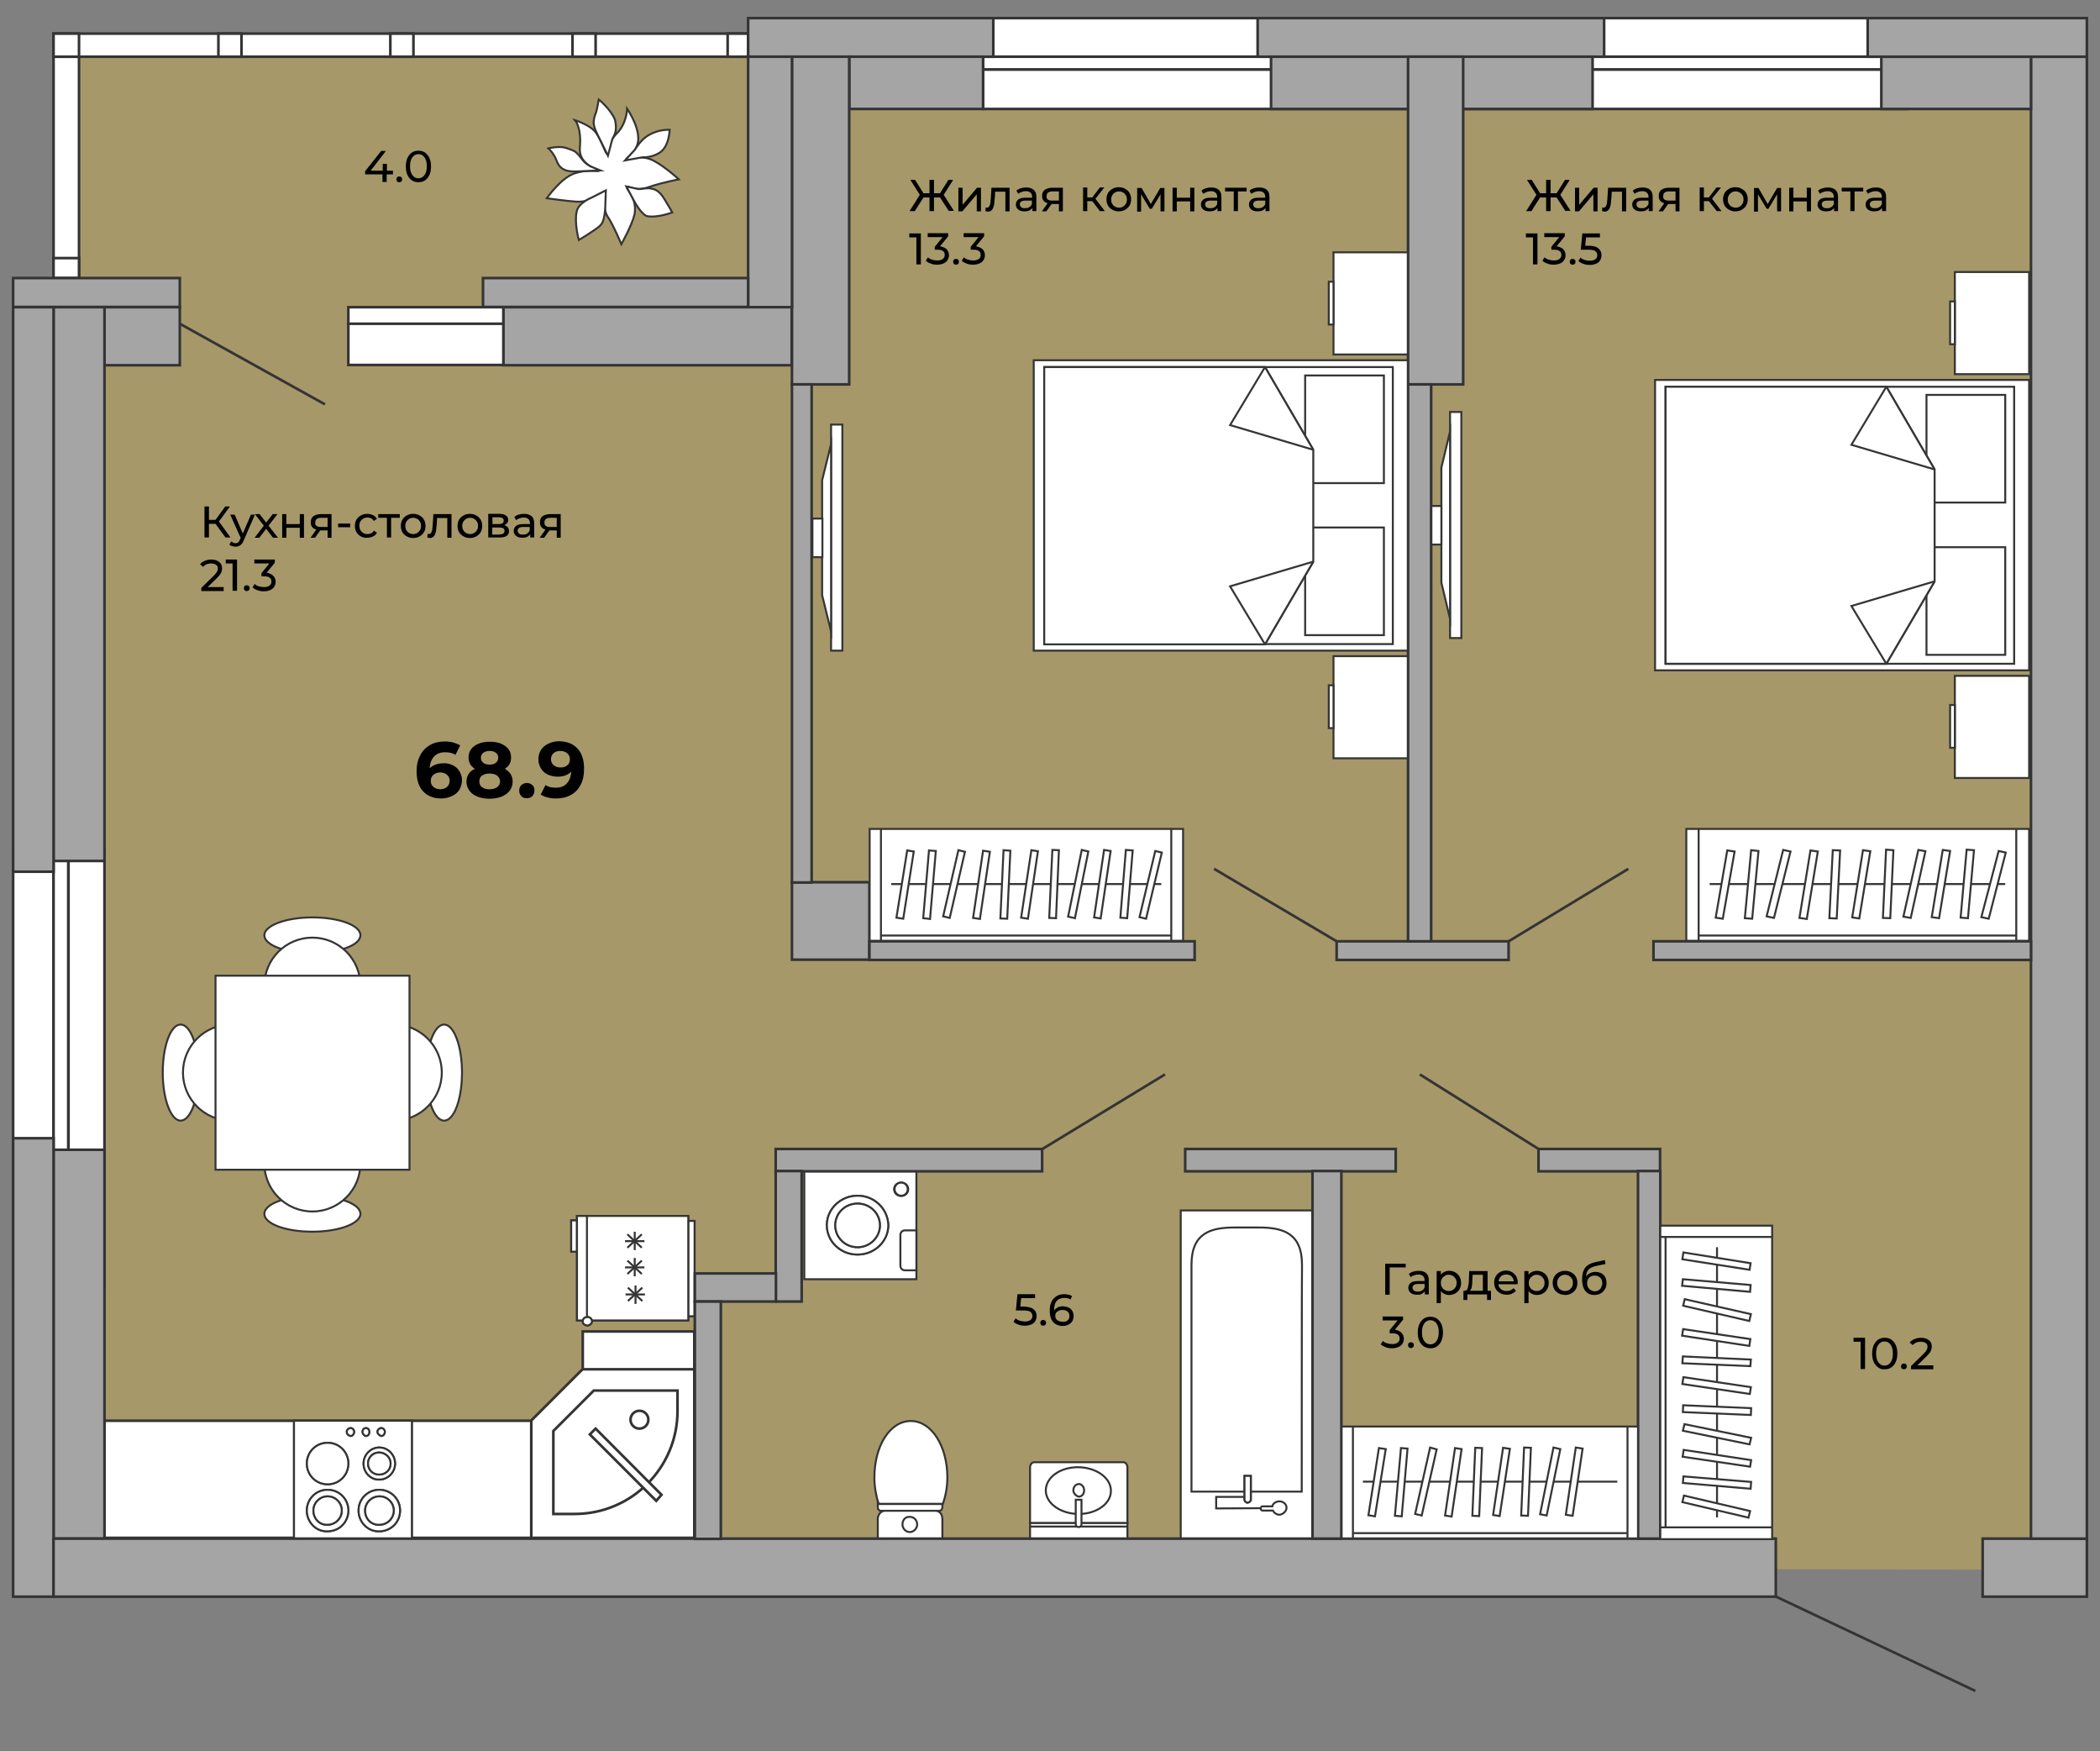 <?xml version="1.0" encoding="utf-8"?>
<!-- Generator: Adobe Illustrator 23.0.2, SVG Export Plug-In . SVG Version: 6.00 Build 0)  -->
<svg version="1.1" xmlns="http://www.w3.org/2000/svg" xmlns:xlink="http://www.w3.org/1999/xlink" x="0px" y="0px"
	 viewBox="0 0 800 667" enable-background="new 0 0 800 667" xml:space="preserve">
<rect x="0" y="0" width="800" height="667" fill="#808080" stroke="none"/>
<g id="Слой_1">
	<g id="g-1">
		<polygon opacity="0.3" fill="#FFCE33" points="781.6,597.8 781.6,12.8 20.4,12.8 20.4,597 		"/>
		<rect x="98.1" y="292.6" fill="none" width="131.6" height="131.6"/>
	</g>
	<rect x="39.8" y="541.1" fill="#FFFFFF" stroke="#343434" stroke-miterlimit="10" width="162.6" height="44.6"/>
	<g>
		<path fill="#FFFFFF" stroke="#343434" stroke-width="0.75" stroke-miterlimit="10" d="M471.4,558.1c0-1.7,1.6-2.9,3.7-3.1
			c1.9,0,3.4,1.3,3.4,3.1s-1.5,2.9-3.4,2.9C473,561,471.4,559.8,471.4,558.1z"/>
		<path fill="#FFFFFF" stroke="#343434" stroke-width="0.75" stroke-miterlimit="10" d="M471.4,558.1c0-1.7,1.6-2.9,3.7-3.1
			c1.9,0,3.4,1.3,3.4,3.1s-1.5,2.9-3.4,2.9C473,561,471.4,559.8,471.4,558.1z"/>
		<polygon fill="#FFFFFF" stroke="#343434" stroke-width="0.75" stroke-miterlimit="10" points="449.8,586 500,586 500,461 
			449.8,461 		"/>
		<path fill="#FFFFFF" stroke="#343434" stroke-width="0.75" stroke-miterlimit="10" d="M495.9,568.1h-42c0,0,0-86,0-86.4
			c0-12.2,7.4-14.2,16.5-14.2h9.1c9.1,0,16.5,2,16.5,14.2C495.9,482.1,495.9,568.1,495.9,568.1L495.9,568.1z"/>
		<path fill="#FFFFFF" stroke="#343434" stroke-width="0.75" stroke-miterlimit="10" d="M490.1,574.2c0-1.3-1.2-2.4-2.7-2.4
			c-1.3,0-2.5,0.8-2.7,1.9H481c-0.5,0-0.7,0.3-0.7,0.8c0,0.5,0.2,0.8,0.7,0.8h3.9c0.5,0.9,1.4,1.6,2.6,1.6
			C488.8,576.7,490.1,575.6,490.1,574.2L490.1,574.2z"/>
		<polyline fill="#FFFFFF" stroke="#343434" stroke-width="0.75" stroke-miterlimit="10" points="480.6,574.4 463.3,574.5 
			463.3,570.1 474.4,570.1 		"/>
		<path fill="#FFFFFF" stroke="#343434" stroke-width="0.75" stroke-miterlimit="10" d="M476.5,571.2v-9v-0.1h-2.4v0.1v9
			c0,0.5,0.6,1.1,1.2,1.1C475.9,572.2,476.5,571.7,476.5,571.2z"/>
		<path fill="#FFFFFF" stroke="#343434" stroke-width="0.75" stroke-miterlimit="10" d="M476.5,571.2v-9v-0.1h-2.4v0.1v9
			c0,0.5,0.6,1.1,1.2,1.1C475.9,572.2,476.5,571.7,476.5,571.2z"/>
	</g>
	<g>
		
			<rect x="306.4" y="446" fill="#FFFFFF" stroke="#343434" stroke-width="0.75" stroke-miterlimit="10" width="42.7" height="41.2"/>
		<path fill="#FFFFFF" stroke="#343434" stroke-width="0.75" stroke-miterlimit="10" d="M343.3,450.4c-1.5,0-2.7,1.1-2.7,2.5
			c0,1.5,1.2,2.6,2.7,2.6c1.5,0,2.7-1.1,2.7-2.6C346,451.5,344.8,450.4,343.3,450.4z"/>
		<path fill="#FFFFFF" stroke="#343434" stroke-width="0.75" stroke-miterlimit="10" d="M343.3,450.4c-1.4,0-2.5,1.1-2.5,2.5
			s1.2,2.5,2.5,2.5c1.4,0,2.5-1.1,2.5-2.5S344.7,450.4,343.3,450.4L343.3,450.4z M349.1,483.8h-4.4c-1,0-1.7-0.8-1.7-1.8v-11.6
			c0-1,0.7-1.8,1.7-1.8h4.4V483.8z"/>
		<path fill="#FFFFFF" stroke="#343434" stroke-width="0.75" stroke-miterlimit="10" d="M326.7,455.4c-6.4,0-11.7,5-11.7,11.2
			s5.2,11.2,11.7,11.2c6.4,0,11.7-5,11.7-11.2C338.2,460.3,333,455.4,326.7,455.4z"/>
		<path fill="#FFFFFF" stroke="#343434" stroke-width="0.75" stroke-miterlimit="10" d="M326.7,455.4c-6.4,0-11.7,5-11.7,11.2
			s5.2,11.2,11.7,11.2c6.4,0,11.7-5,11.7-11.2C338.2,460.3,333,455.4,326.7,455.4z"/>
		<path fill="#FFFFFF" stroke="#343434" stroke-width="0.75" stroke-miterlimit="10" d="M326.7,458.4c-4.7,0-8.5,3.6-8.5,8.3
			c0,4.5,3.7,8.3,8.5,8.3s8.5-3.9,8.5-8.3C335.2,462,331.3,458.4,326.7,458.4z"/>
		<path fill="#FFFFFF" stroke="#343434" stroke-width="0.75" stroke-miterlimit="10" d="M326.7,458.4c-4.7,0-8.5,3.6-8.5,8.3
			c0,4.5,3.7,8.3,8.5,8.3s8.5-3.9,8.5-8.3C335.2,462,331.3,458.4,326.7,458.4z"/>
	</g>
	<g>
		<path fill="#FFFFFF" stroke="#343434" stroke-width="0.75" stroke-miterlimit="10" d="M334.7,572.8c-0.9-2.9-1.6-6.4-1.6-10.1
			c0-12,5.9-21.5,13.9-21.5c7.9,0,13.9,9.6,13.9,21.5c0,3.7-0.7,7.1-1.7,10.1H334.7z"/>
		<path fill="#FFFFFF" stroke="#343434" stroke-width="0.75" stroke-miterlimit="10" d="M334.4,586v-7.5c0-1.7,1.3-3.2,2.9-3.2h18.8
			c1.6-0.1,2.9,1.3,2.9,3.2v7.5H334.4z"/>
		<path fill="#FFFFFF" stroke="#343434" stroke-width="0.75" stroke-miterlimit="10" d="M343.8,580.6c0,1.6,1.3,2.9,2.8,2.9
			c1.4,0,2.8-1.3,2.8-2.9c0-1.7-1.3-2.9-2.8-2.9C344.9,577.6,343.8,578.9,343.8,580.6z"/>
		<path fill="#FFFFFF" stroke="#343434" stroke-width="0.75" stroke-miterlimit="10" d="M359,574.1v-1.3h-24.3
			c-0.1-0.3-0.1-0.5-0.3-0.9v2.2c0,0.7,0.5,1.3,1.1,1.3h22.3C358.5,575.4,359,574.7,359,574.1z"/>
	</g>
	<g>
		<path fill="#FFFFFF" stroke="#343434" stroke-width="0.75" stroke-miterlimit="10" d="M411,581.4V580V581.4z"/>
		<line fill="#FFFFFF" stroke="#343434" stroke-width="0.75" stroke-miterlimit="10" x1="411" y1="581.4" x2="411" y2="580"/>
		<path fill="#FFFFFF" stroke="#343434" stroke-width="0.75" stroke-miterlimit="10" d="M412,571.2L412,571.2v9.3
			c0,0.6-0.5,1.1-1.1,1.1c-0.6,0-1.1-0.5-1.1-1.1v-9.1v-0.2L412,571.2L412,571.2z"/>
		<rect x="392.4" y="580" fill="#FFFFFF" stroke="#343434" stroke-width="0.75" stroke-miterlimit="10" width="37.1" height="6"/>
		<path fill="#FFFFFF" stroke="#343434" stroke-width="0.75" stroke-miterlimit="10" d="M392.4,581.4h36.9H392.4z"/>
		<path fill="#FFFFFF" stroke="#343434" stroke-width="0.75" stroke-miterlimit="10" d="M392.4,580v-21.1c0-1.1,0.7-2,1.6-2H428
			c0.8,0,1.5,0.9,1.5,2V580H392.4z"/>
		<path fill="#FFFFFF" stroke="#343434" stroke-width="0.75" stroke-miterlimit="10" d="M411,576.6c-6.8,0-12.5-3.9-12.6-8.8
			c-0.1-5,5.3-9,12.2-9c6.8,0,12.5,3.9,12.6,8.8C423.4,572.5,417.9,576.6,411,576.6z"/>
		<path fill="#FFFFFF" stroke="#343434" stroke-width="0.75" stroke-miterlimit="10" d="M408.9,567.6c0-1.3,0.9-2.4,2.1-2.4
			c1.1,0,2,1.1,2,2.4c0,1.3-0.8,2.4-2,2.4C409.9,569.8,408.9,568.7,408.9,567.6z"/>
		<path fill="#FFFFFF" stroke="#343434" stroke-width="0.75" stroke-miterlimit="10" d="M412,571.2L412,571.2v9.3
			c0,0.6-0.5,1.1-1.1,1.1c-0.6,0-1.1-0.5-1.1-1.1v-9.1v-0.2L412,571.2L412,571.2z"/>
	</g>
	<g>
		<rect x="261.9" y="465" fill="#FFFFFF" stroke="#343434" stroke-width="0.75" stroke-miterlimit="10" width="2.7" height="36.3"/>
		<rect x="261.9" y="465" fill="#FFFFFF" stroke="#343434" stroke-width="0.75" stroke-miterlimit="10" width="2.7" height="36.3"/>
		
			<rect x="217.6" y="464.8" fill="#FFFFFF" stroke="#343434" stroke-width="0.75" stroke-miterlimit="10" width="3.8" height="11.9"/>
		
			<rect x="217.6" y="464.8" fill="#FFFFFF" stroke="#343434" stroke-width="0.75" stroke-miterlimit="10" width="3.8" height="11.9"/>
		
			<rect x="219.8" y="463.1" fill="#FFFFFF" stroke="#343434" stroke-width="0.75" stroke-miterlimit="10" width="42.4" height="39.8"/>
		
			<rect x="219.8" y="463.1" fill="#FFFFFF" stroke="#343434" stroke-width="0.75" stroke-miterlimit="10" width="42.4" height="39.8"/>
		<path fill="#FFFFFF" stroke="#343434" stroke-width="0.75" stroke-miterlimit="10" d="M223.6,502.8v-39.8V502.8z"/>
		<path fill="#FFFFFF" stroke="#343434" stroke-width="0.75" stroke-miterlimit="10" d="M223.8,504.8c0.8,0,1.7-0.7,1.7-1.6
			c0-0.9-0.8-1.6-1.7-1.6c-1,0-1.8,0.7-1.8,1.6C221.9,504.1,222.8,504.8,223.8,504.8z"/>
		<path fill="#FFFFFF" stroke="#343434" stroke-width="0.75" stroke-miterlimit="10" d="M223.8,504.8c0.8,0,1.7-0.7,1.7-1.6
			c0-0.9-0.8-1.6-1.7-1.6c-1,0-1.8,0.7-1.8,1.6C221.9,504.1,222.8,504.8,223.8,504.8z"/>
		<path fill="#FFFFFF" stroke="#343434" stroke-width="0.75" stroke-miterlimit="10" d="M245.5,482.7h-7.4H245.5z"/>
		<path fill="#FFFFFF" stroke="#343434" stroke-width="0.75" stroke-miterlimit="10" d="M241.8,486.1v-7V486.1z"/>
		<path fill="#FFFFFF" stroke="#343434" stroke-width="0.75" stroke-miterlimit="10" d="M239,485.2l5.5-5.1L239,485.2z"/>
		<path fill="#FFFFFF" stroke="#343434" stroke-width="0.75" stroke-miterlimit="10" d="M239,480.1l5.5,5.1L239,480.1z"/>
		<path fill="#FFFFFF" stroke="#343434" stroke-width="0.75" stroke-miterlimit="10" d="M245.7,493h-7.4H245.7z"/>
		<path fill="#FFFFFF" stroke="#343434" stroke-width="0.75" stroke-miterlimit="10" d="M242.1,496.6v-7V496.6z"/>
		<path fill="#FFFFFF" stroke="#343434" stroke-width="0.75" stroke-miterlimit="10" d="M239.2,495.5l5.5-5.1L239.2,495.5z"/>
		<path fill="#FFFFFF" stroke="#343434" stroke-width="0.75" stroke-miterlimit="10" d="M239.2,490.4l5.5,5.1L239.2,490.4z"/>
		<path fill="#FFFFFF" stroke="#343434" stroke-width="0.75" stroke-miterlimit="10" d="M245.5,472.7h-7.4H245.5z"/>
		<path fill="#FFFFFF" stroke="#343434" stroke-width="0.75" stroke-miterlimit="10" d="M241.8,476.1v-7V476.1z"/>
		<path fill="#FFFFFF" stroke="#343434" stroke-width="0.75" stroke-miterlimit="10" d="M239,475.2l5.5-5.1L239,475.2z"/>
		<path fill="#FFFFFF" stroke="#343434" stroke-width="0.75" stroke-miterlimit="10" d="M239,470.1l5.5,5.1L239,470.1z"/>
	</g>
	<g>
		
			<rect x="112" y="541.1" fill="#FFFFFF" stroke="#343434" stroke-width="0.75" stroke-miterlimit="10" width="44.9" height="44.9"/>
		
			<rect x="112" y="541.1" fill="#FFFFFF" stroke="#343434" stroke-width="0.75" stroke-miterlimit="10" width="44.9" height="44.9"/>
		<path fill="#FFFFFF" stroke="#343434" stroke-width="0.75" stroke-miterlimit="10" d="M136.6,575.3c0-4.4,3.5-7.9,7.9-7.9
			c4.4,0,7.9,3.5,7.9,7.9c0,4.4-3.5,7.9-7.9,7.9C140.2,583.4,136.6,579.7,136.6,575.3z"/>
		<path fill="#FFFFFF" stroke="#343434" stroke-width="0.75" stroke-miterlimit="10" d="M136.6,575.3c0-4.4,3.5-7.9,7.9-7.9
			c4.4,0,7.9,3.5,7.9,7.9c0,4.4-3.5,7.9-7.9,7.9C140.2,583.4,136.6,579.7,136.6,575.3z"/>
		<path fill="#FFFFFF" stroke="#343434" stroke-width="0.75" stroke-miterlimit="10" d="M139.1,575.3c0-3,2.5-5.4,5.5-5.4
			c3,0,5.4,2.5,5.4,5.4c0,3-2.5,5.4-5.4,5.4C141.5,580.9,139.1,578.5,139.1,575.3z"/>
		<path fill="#FFFFFF" stroke="#343434" stroke-width="0.75" stroke-miterlimit="10" d="M139.1,575.3c0-3,2.5-5.4,5.5-5.4
			c3,0,5.4,2.5,5.4,5.4c0,3-2.5,5.4-5.4,5.4C141.5,580.9,139.1,578.5,139.1,575.3z"/>
		<path fill="#FFFFFF" stroke="#343434" stroke-width="0.75" stroke-miterlimit="10" d="M116.9,575.3c0-4.4,3.5-7.9,7.9-7.9
			c4.4,0,7.9,3.5,7.9,7.9c0,4.4-3.5,7.9-7.9,7.9C120.4,583.4,116.9,579.7,116.9,575.3z"/>
		<path fill="#FFFFFF" stroke="#343434" stroke-width="0.75" stroke-miterlimit="10" d="M116.9,575.3c0-4.4,3.5-7.9,7.9-7.9
			c4.4,0,7.9,3.5,7.9,7.9c0,4.4-3.5,7.9-7.9,7.9C120.4,583.4,116.9,579.7,116.9,575.3z"/>
		<path fill="#FFFFFF" stroke="#343434" stroke-width="0.75" stroke-miterlimit="10" d="M119.4,575.3c0-3,2.5-5.4,5.4-5.4
			c3,0,5.4,2.5,5.4,5.4c0,3-2.5,5.4-5.4,5.4C121.9,580.9,119.4,578.5,119.4,575.3z"/>
		<path fill="#FFFFFF" stroke="#343434" stroke-width="0.75" stroke-miterlimit="10" d="M119.4,575.3c0-3,2.5-5.4,5.4-5.4
			c3,0,5.4,2.5,5.4,5.4c0,3-2.5,5.4-5.4,5.4C121.9,580.9,119.4,578.5,119.4,575.3z"/>
		<path fill="#FFFFFF" stroke="#343434" stroke-width="0.75" stroke-miterlimit="10" d="M116.9,557.4c0-4.4,3.5-7.9,7.9-7.9
			c4.4,0,7.9,3.5,7.9,7.9c0,4.4-3.5,7.9-7.9,7.9S116.9,561.8,116.9,557.4z"/>
		<path fill="#FFFFFF" stroke="#343434" stroke-width="0.75" stroke-miterlimit="10" d="M116.9,557.4c0-4.4,3.5-7.9,7.9-7.9
			c4.4,0,7.9,3.5,7.9,7.9c0,4.4-3.5,7.9-7.9,7.9S116.9,561.8,116.9,557.4z"/>
		<path fill="#FFFFFF" stroke="#343434" stroke-width="0.75" stroke-miterlimit="10" d="M143.8,545.3c0-0.7,0.7-1.4,1.5-1.4
			c0.7,0,1.3,0.7,1.3,1.4c0,0.9-0.7,1.6-1.3,1.6C144.5,546.7,143.8,546,143.8,545.3z"/>
		<path fill="#FFFFFF" stroke="#343434" stroke-width="0.75" stroke-miterlimit="10" d="M143.8,545.3c0-0.7,0.7-1.4,1.5-1.4
			c0.7,0,1.3,0.7,1.3,1.4c0,0.9-0.7,1.6-1.3,1.6C144.5,546.7,143.8,546,143.8,545.3z"/>
		<path fill="#FFFFFF" stroke="#343434" stroke-width="0.75" stroke-miterlimit="10" d="M138.1,545.3c0-0.7,0.5-1.4,1.3-1.4
			c0.8,0,1.3,0.7,1.3,1.4c0,0.9-0.5,1.6-1.3,1.6C138.6,546.7,138.1,546,138.1,545.3z"/>
		<path fill="#FFFFFF" stroke="#343434" stroke-width="0.75" stroke-miterlimit="10" d="M138.1,545.3c0-0.7,0.5-1.4,1.3-1.4
			c0.8,0,1.3,0.7,1.3,1.4c0,0.9-0.5,1.6-1.3,1.6C138.6,546.7,138.1,546,138.1,545.3z"/>
		<path fill="#FFFFFF" stroke="#343434" stroke-width="0.75" stroke-miterlimit="10" d="M132.1,545.3c0-0.7,0.7-1.4,1.5-1.4
			c0.7,0,1.3,0.7,1.3,1.4c0,0.9-0.7,1.6-1.3,1.6C132.6,546.7,132.1,546,132.1,545.3z"/>
		<path fill="#FFFFFF" stroke="#343434" stroke-width="0.75" stroke-miterlimit="10" d="M132.1,545.3c0-0.7,0.7-1.4,1.5-1.4
			c0.7,0,1.3,0.7,1.3,1.4c0,0.9-0.7,1.6-1.3,1.6C132.6,546.7,132.1,546,132.1,545.3z"/>
		<path fill="#FFFFFF" stroke="#343434" stroke-width="0.75" stroke-miterlimit="10" d="M138.5,557.4c0-3.3,2.7-6.1,6-6.1
			s6,2.8,6,6.1s-2.7,6.1-6,6.1C141.2,563.6,138.5,560.8,138.5,557.4z"/>
		<path fill="#FFFFFF" stroke="#343434" stroke-width="0.75" stroke-miterlimit="10" d="M138.5,557.4c0-3.3,2.7-6.1,6-6.1
			s6,2.8,6,6.1s-2.7,6.1-6,6.1C141.2,563.6,138.5,560.8,138.5,557.4z"/>
		<path fill="#FFFFFF" stroke="#343434" stroke-width="0.75" stroke-miterlimit="10" d="M140.2,557.4c0-2.3,1.8-4.2,4.2-4.2
			s4.4,1.9,4.4,4.2s-1.8,4.2-4.4,4.2C142,561.6,140.2,559.7,140.2,557.4z"/>
		<path fill="#FFFFFF" stroke="#343434" stroke-width="0.75" stroke-miterlimit="10" d="M140.2,557.4c0-2.3,1.8-4.2,4.2-4.2
			s4.4,1.9,4.4,4.2s-1.8,4.2-4.4,4.2C142,561.6,140.2,559.7,140.2,557.4z"/>
	</g>
	<g>
		<polygon fill="#FFFFFF" stroke="#343434" stroke-miterlimit="10" points="202.4,585.7 202.4,541 222,521.4 264.5,521.4 
			264.5,585.7 		"/>
		<path fill="#FFFFFF" stroke="#343434" stroke-miterlimit="10" d="M258,529.6h-31.8l-15.4,15.4v31.6h8.1
			c21.7,0,39.2-17.6,39.2-39.2V529.6z"/>
		<polygon fill="#FFFFFF" stroke="#343434" stroke-miterlimit="10" points="252,569.3 226.9,544.1 224.7,546.3 250,571.6 		"/>
		<circle fill="#FFFFFF" stroke="#343434" stroke-miterlimit="10" cx="243.6" cy="540.7" r="3.4"/>
	</g>
	<rect x="222" y="507.1" fill="#FFFFFF" stroke="#343434" stroke-miterlimit="10" width="42.5" height="14.4"/>
	<rect x="374.5" y="6.9" fill="#FFFFFF" stroke="#343434" stroke-miterlimit="10" width="352.1" height="14.7"/>
	<rect x="374.5" y="21.6" fill="#FFFFFF" stroke="#343434" stroke-miterlimit="10" width="352.1" height="4.9"/>
	<rect x="374.5" y="26.5" fill="#FFFFFF" stroke="#343434" stroke-miterlimit="10" width="352.1" height="15"/>
	<rect x="20.4" y="12.8" fill="#FFFFFF" stroke="#343434" stroke-miterlimit="10" width="264.6" height="8.8"/>
	<rect x="20.4" y="21.6" fill="#FFFFFF" stroke="#343434" stroke-miterlimit="10" width="9.7" height="84.3"/>
	<rect x="20.4" y="12.8" fill="#FFFFFF" stroke="#343434" stroke-miterlimit="10" width="9.7" height="8.8"/>
	<rect x="83.2" y="12.8" fill="#FFFFFF" stroke="#343434" stroke-miterlimit="10" width="8.8" height="8.8"/>
	<rect x="148.7" y="12.8" fill="#FFFFFF" stroke="#343434" stroke-miterlimit="10" width="8.8" height="8.8"/>
	<rect x="218.1" y="12.8" fill="#FFFFFF" stroke="#343434" stroke-miterlimit="10" width="8.8" height="8.8"/>
	<rect x="277.2" y="12.8" fill="#FFFFFF" stroke="#343434" stroke-miterlimit="10" width="7.8" height="8.8"/>
	<rect x="20.4" y="98.3" fill="#FFFFFF" stroke="#343434" stroke-miterlimit="10" width="9.7" height="7.6"/>
	<rect x="5" y="323.7" fill="#FFFFFF" stroke="#343434" stroke-miterlimit="10" width="15.4" height="166.7"/>
	<rect x="20.4" y="323.7" fill="#FFFFFF" stroke="#343434" stroke-miterlimit="10" width="5.6" height="166.7"/>
	<rect x="26.1" y="323.7" fill="#FFFFFF" stroke="#343434" stroke-miterlimit="10" width="13.7" height="166.7"/>
	<rect x="132.7" y="117" fill="#FFFFFF" stroke="#343434" stroke-miterlimit="10" width="59.1" height="6.4"/>
	<rect x="132.7" y="123.3" fill="#FFFFFF" stroke="#343434" stroke-miterlimit="10" width="59.1" height="15.7"/>
	<line fill="none" stroke="#343434" stroke-miterlimit="10" x1="123.8" y1="154" x2="68.5" y2="123.3"/>
	<line fill="none" stroke="#343434" stroke-miterlimit="10" x1="462.5" y1="330.9" x2="509.2" y2="358.5"/>
	<line fill="none" stroke="#343434" stroke-miterlimit="10" x1="620.3" y1="330.9" x2="574.7" y2="358.5"/>
	<line fill="none" stroke="#343434" stroke-miterlimit="10" x1="540.9" y1="409.2" x2="586.1" y2="437.6"/>
	<line fill="none" stroke="#343434" stroke-miterlimit="10" x1="443.8" y1="409.2" x2="397.1" y2="437.6"/>
	<rect x="285" y="6.9" fill="#A6A5A5" stroke="#343434" stroke-miterlimit="10" width="93.4" height="14.7"/>
	<rect x="323.5" y="21.6" fill="#A6A5A5" stroke="#343434" stroke-miterlimit="10" width="51" height="19.9"/>
	<rect x="301.7" y="21.6" fill="#A6A5A5" stroke="#343434" stroke-miterlimit="10" width="21.8" height="124.8"/>
	<rect x="285" y="21.6" fill="#A6A5A5" stroke="#343434" stroke-miterlimit="10" width="16.7" height="95.4"/>
	<rect x="184" y="105.9" fill="#A6A5A5" stroke="#343434" stroke-miterlimit="10" width="101" height="11"/>
	<rect x="191.8" y="117" fill="#A6A5A5" stroke="#343434" stroke-miterlimit="10" width="109.8" height="22.1"/>
	<rect x="5" y="105.9" fill="#A6A5A5" stroke="#343434" stroke-miterlimit="10" width="63.5" height="11"/>
	<rect x="39.8" y="117" fill="#A6A5A5" stroke="#343434" stroke-miterlimit="10" width="28.7" height="22.1"/>
	<rect x="20.4" y="117" fill="#A6A5A5" stroke="#343434" stroke-miterlimit="10" width="19.4" height="210.9"/>
	<rect x="5" y="117" fill="#A6A5A5" stroke="#343434" stroke-miterlimit="10" width="15.4" height="215"/>
	<rect x="20.4" y="437.9" fill="#A6A5A5" stroke="#343434" stroke-miterlimit="10" width="19.4" height="148.1"/>
	<rect x="5" y="433.5" fill="#A6A5A5" stroke="#343434" stroke-miterlimit="10" width="15.4" height="174.6"/>
	<rect x="20.4" y="586" fill="#A6A5A5" stroke="#343434" stroke-miterlimit="10" width="656.1" height="22.1"/>
	<rect x="755.3" y="586" fill="#A6A5A5" stroke="#343434" stroke-miterlimit="10" width="39.7" height="22.1"/>
	<rect x="773.7" y="21.6" fill="#A6A5A5" stroke="#343434" stroke-miterlimit="10" width="21.3" height="564.4"/>
	<rect x="716.7" y="21.6" fill="#A6A5A5" stroke="#343434" stroke-miterlimit="10" width="57" height="19.9"/>
	<rect x="711.5" y="6.9" fill="#A6A5A5" stroke="#343434" stroke-miterlimit="10" width="83.5" height="14.7"/>
	<rect x="479.1" y="6.9" fill="#A6A5A5" stroke="#343434" stroke-miterlimit="10" width="132" height="14.7"/>
	<rect x="484.2" y="21.6" fill="#A6A5A5" stroke="#343434" stroke-miterlimit="10" width="122.5" height="19.9"/>
	<rect x="536.4" y="21.6" fill="#A6A5A5" stroke="#343434" stroke-miterlimit="10" width="21" height="124.8"/>
	<rect x="301.7" y="336" fill="#A6A5A5" stroke="#343434" stroke-miterlimit="10" width="29.5" height="29.5"/>
	<rect x="301.7" y="146.4" fill="#A6A5A5" stroke="#343434" stroke-miterlimit="10" width="7.5" height="189.7"/>
	<rect x="331.2" y="358.5" fill="#A6A5A5" stroke="#343434" stroke-miterlimit="10" width="123.9" height="7.1"/>
	<rect x="509.2" y="358.5" fill="#A6A5A5" stroke="#343434" stroke-miterlimit="10" width="65.5" height="7.1"/>
	<rect x="629.9" y="358.5" fill="#A6A5A5" stroke="#343434" stroke-miterlimit="10" width="143.8" height="7.1"/>
	<rect x="295.5" y="437.6" fill="#A6A5A5" stroke="#343434" stroke-miterlimit="10" width="101.5" height="8.5"/>
	<rect x="295.5" y="446" fill="#A6A5A5" stroke="#343434" stroke-miterlimit="10" width="9.9" height="49.7"/>
	<rect x="264.7" y="485" fill="#A6A5A5" stroke="#343434" stroke-miterlimit="10" width="30.9" height="10.7"/>
	<rect x="264.7" y="495.7" fill="#A6A5A5" stroke="#343434" stroke-miterlimit="10" width="9.9" height="90.4"/>
	<rect x="451.5" y="437.6" fill="#A6A5A5" stroke="#343434" stroke-miterlimit="10" width="80.2" height="8.5"/>
	<rect x="500" y="446" fill="#A6A5A5" stroke="#343434" stroke-miterlimit="10" width="11" height="140"/>
	<rect x="586.1" y="437.6" fill="#A6A5A5" stroke="#343434" stroke-miterlimit="10" width="46.3" height="8.5"/>
	<rect x="624" y="446" fill="#A6A5A5" stroke="#343434" stroke-miterlimit="10" width="8.5" height="140"/>
	<rect x="536.4" y="146.4" fill="#A6A5A5" stroke="#343434" stroke-miterlimit="10" width="8.8" height="212.1"/>
	<g>
		<path d="M358.1,75.2h-2.3v5.2h-1.7v-5.2h-2.3l-3.3,5.2h-2l3.9-6.2l-3.6-5.7h1.8l3.2,5.1h2.3v-5.1h1.7v5.1h2.3l3.2-5.1h1.8
			l-3.6,5.7l3.9,6.1h-2L358.1,75.2z"/>
		<path d="M365.1,71.5h1.6V78l5.5-6.5h1.5v9h-1.6v-6.5l-5.5,6.5h-1.5V71.5z"/>
		<path d="M384.6,71.5v9h-1.6v-7.5h-3.9l-0.1,2c-0.1,1.2-0.2,2.2-0.3,3c-0.2,0.8-0.4,1.5-0.8,1.9c-0.4,0.5-0.9,0.7-1.5,0.7
			c-0.3,0-0.6-0.1-1-0.2l0.1-1.4c0.1,0,0.3,0.1,0.4,0.1c0.5,0,0.8-0.2,1-0.6c0.2-0.4,0.4-0.9,0.4-1.4c0.1-0.5,0.1-1.3,0.2-2.3
			l0.2-3.3H384.6z"/>
		<path d="M393.8,72.3c0.7,0.6,1,1.5,1,2.7v5.4h-1.5v-1.2c-0.3,0.4-0.7,0.7-1.2,1c-0.5,0.2-1.1,0.3-1.8,0.3c-1,0-1.8-0.2-2.4-0.7
			c-0.6-0.5-0.9-1.1-0.9-1.9s0.3-1.4,0.9-1.9s1.5-0.7,2.7-0.7h2.6V75c0-0.7-0.2-1.2-0.6-1.6c-0.4-0.4-1-0.6-1.8-0.6
			c-0.5,0-1,0.1-1.6,0.3s-0.9,0.4-1.3,0.7l-0.7-1.2c0.5-0.4,1-0.7,1.7-0.9c0.6-0.2,1.3-0.3,2-0.3C392.1,71.4,393.1,71.7,393.8,72.3z
			 M392.1,78.9c0.5-0.3,0.8-0.7,1-1.2v-1.3h-2.5c-1.4,0-2.1,0.5-2.1,1.4c0,0.5,0.2,0.8,0.5,1.1c0.3,0.3,0.8,0.4,1.5,0.4
			C391.1,79.3,391.7,79.2,392.1,78.9z"/>
		<path d="M404.9,71.5v9h-1.5v-2.8h-2.6h-0.2l-2,2.8h-1.7l2.2-3.1c-0.7-0.2-1.2-0.5-1.6-1c-0.4-0.5-0.5-1.1-0.5-1.8
			c0-1,0.3-1.8,1-2.3c0.7-0.5,1.7-0.8,2.9-0.8H404.9z M399.2,76c0.4,0.3,0.9,0.4,1.7,0.4h2.5v-3.5H401c-1.6,0-2.3,0.6-2.3,1.8
			C398.6,75.3,398.8,75.7,399.2,76z"/>
		<path d="M416.1,76.6h-1.9v3.8h-1.6v-9h1.6v3.8h1.9l2.9-3.8h1.7l-3.4,4.3l3.6,4.7h-1.9L416.1,76.6z"/>
		<path d="M423.8,79.9c-0.7-0.4-1.3-0.9-1.7-1.6c-0.4-0.7-0.6-1.5-0.6-2.4c0-0.9,0.2-1.7,0.6-2.4c0.4-0.7,1-1.2,1.7-1.6
			c0.7-0.4,1.5-0.6,2.4-0.6c0.9,0,1.7,0.2,2.4,0.6c0.7,0.4,1.3,0.9,1.7,1.6c0.4,0.7,0.6,1.5,0.6,2.4c0,0.9-0.2,1.7-0.6,2.4
			c-0.4,0.7-1,1.2-1.7,1.6c-0.7,0.4-1.5,0.6-2.4,0.6C425.3,80.5,424.5,80.3,423.8,79.9z M427.8,78.7c0.5-0.3,0.8-0.6,1.1-1.1
			c0.3-0.5,0.4-1,0.4-1.6c0-0.6-0.1-1.2-0.4-1.6c-0.3-0.5-0.6-0.8-1.1-1.1c-0.5-0.3-1-0.4-1.5-0.4s-1.1,0.1-1.5,0.4
			c-0.5,0.3-0.8,0.6-1.1,1.1c-0.3,0.5-0.4,1-0.4,1.6c0,0.6,0.1,1.2,0.4,1.6c0.3,0.5,0.6,0.9,1.1,1.1c0.5,0.3,1,0.4,1.5,0.4
			S427.3,79,427.8,78.7z"/>
		<path d="M443.6,71.5v9h-1.5v-6.5l-3.3,5.5H438l-3.3-5.5v6.6h-1.5v-9h1.7l3.5,6.1l3.6-6.1H443.6z"/>
		<path d="M446.7,71.5h1.6v3.8h5.1v-3.8h1.6v9h-1.6v-3.8h-5.1v3.8h-1.6V71.5z"/>
		<path d="M464.3,72.3c0.7,0.6,1,1.5,1,2.7v5.4h-1.5v-1.2c-0.3,0.4-0.7,0.7-1.2,1c-0.5,0.2-1.1,0.3-1.8,0.3c-1,0-1.8-0.2-2.4-0.7
			s-0.9-1.1-0.9-1.9s0.3-1.4,0.9-1.9s1.5-0.7,2.7-0.7h2.6V75c0-0.7-0.2-1.2-0.6-1.6c-0.4-0.4-1-0.6-1.8-0.6c-0.5,0-1,0.1-1.6,0.3
			c-0.5,0.2-0.9,0.4-1.3,0.7l-0.7-1.2c0.5-0.4,1-0.7,1.7-0.9s1.3-0.3,2-0.3C462.7,71.4,463.6,71.7,464.3,72.3z M462.7,78.9
			c0.5-0.3,0.8-0.7,1-1.2v-1.3h-2.5c-1.4,0-2.1,0.5-2.1,1.4c0,0.5,0.2,0.8,0.5,1.1c0.3,0.3,0.8,0.4,1.5,0.4S462.2,79.2,462.7,78.9z"
			/>
		<path d="M474.9,72.9h-3.3v7.5H470v-7.5h-3.3v-1.4h8.2V72.9z"/>
		<path d="M482.6,72.3c0.7,0.6,1,1.5,1,2.7v5.4h-1.5v-1.2c-0.3,0.4-0.7,0.7-1.2,1c-0.5,0.2-1.1,0.3-1.8,0.3c-1,0-1.8-0.2-2.4-0.7
			s-0.9-1.1-0.9-1.9s0.3-1.4,0.9-1.9s1.5-0.7,2.7-0.7h2.6V75c0-0.7-0.2-1.2-0.6-1.6c-0.4-0.4-1-0.6-1.8-0.6c-0.5,0-1,0.1-1.6,0.3
			c-0.5,0.2-0.9,0.4-1.3,0.7l-0.7-1.2c0.5-0.4,1-0.7,1.7-0.9s1.3-0.3,2-0.3C481,71.4,481.9,71.7,482.6,72.3z M481,78.9
			c0.5-0.3,0.8-0.7,1-1.2v-1.3h-2.5c-1.4,0-2.1,0.5-2.1,1.4c0,0.5,0.2,0.8,0.5,1.1c0.3,0.3,0.8,0.4,1.5,0.4S480.5,79.2,481,78.9z"/>
		<path d="M350.8,88.9v11.8h-1.7V90.4h-2.7v-1.5H350.8z"/>
		<path d="M360.6,94.9c0.6,0.6,0.9,1.4,0.9,2.3c0,0.7-0.2,1.3-0.5,1.8s-0.8,1-1.5,1.3c-0.7,0.3-1.5,0.5-2.5,0.5
			c-0.8,0-1.7-0.1-2.4-0.4c-0.8-0.3-1.4-0.6-1.9-1.1l0.8-1.3c0.4,0.4,0.9,0.7,1.6,0.9c0.6,0.2,1.3,0.3,2,0.3c0.9,0,1.6-0.2,2.1-0.6
			c0.5-0.4,0.7-0.9,0.7-1.5c0-0.7-0.2-1.2-0.7-1.5c-0.5-0.4-1.2-0.5-2.2-0.5h-0.9V94l3-3.7h-5.7v-1.5h7.8V90l-3.1,3.8
			C359.1,94,360,94.3,360.6,94.9z"/>
		<path d="M363.4,100.5c-0.2-0.2-0.3-0.5-0.3-0.8c0-0.3,0.1-0.6,0.3-0.8c0.2-0.2,0.5-0.3,0.8-0.3c0.3,0,0.6,0.1,0.8,0.3
			c0.2,0.2,0.3,0.5,0.3,0.8s-0.1,0.6-0.3,0.8c-0.2,0.2-0.5,0.3-0.8,0.3C363.9,100.8,363.6,100.7,363.4,100.5z"/>
		<path d="M374.3,94.9c0.6,0.6,0.9,1.4,0.9,2.3c0,0.7-0.2,1.3-0.5,1.8s-0.8,1-1.5,1.3c-0.7,0.3-1.5,0.5-2.5,0.5
			c-0.8,0-1.7-0.1-2.4-0.4c-0.8-0.3-1.4-0.6-1.9-1.1l0.8-1.3c0.4,0.4,0.9,0.7,1.6,0.9c0.6,0.2,1.3,0.3,2,0.3c0.9,0,1.6-0.2,2.1-0.6
			c0.5-0.4,0.7-0.9,0.7-1.5c0-0.7-0.2-1.2-0.7-1.5c-0.5-0.4-1.2-0.5-2.2-0.5h-0.9V94l3-3.7h-5.7v-1.5h7.8V90l-3.1,3.8
			C372.8,94,373.6,94.3,374.3,94.9z"/>
	</g>
	<g>
		<path d="M82.1,199.5h-2.5v5.2h-1.7v-11.8h1.7v5.1h2.5l3.7-5.1h1.8l-4.2,5.7l4.4,6.1h-1.9L82.1,199.5z"/>
		<path d="M97.2,195.8l-4.3,9.9c-0.4,0.9-0.8,1.6-1.3,1.9c-0.5,0.4-1.1,0.6-1.9,0.6c-0.4,0-0.9-0.1-1.3-0.2c-0.4-0.1-0.8-0.3-1-0.6
			l0.7-1.2c0.5,0.4,1,0.7,1.6,0.7c0.4,0,0.7-0.1,1-0.3c0.3-0.2,0.5-0.6,0.7-1.1l0.3-0.6l-4-8.9h1.7l3.1,7.2l3.1-7.2H97.2z"/>
		<path d="M104,204.8l-2.6-3.4l-2.6,3.4H97l3.5-4.6l-3.4-4.4h1.8l2.5,3.2l2.5-3.2h1.8l-3.4,4.4l3.6,4.6H104z"/>
		<path d="M107.5,195.8h1.6v3.8h5.1v-3.8h1.6v9h-1.6V201h-5.1v3.8h-1.6V195.8z"/>
		<path d="M126.3,195.8v9h-1.5v-2.8h-2.6H122l-2,2.8h-1.7l2.2-3.1c-0.7-0.2-1.2-0.5-1.6-1c-0.4-0.5-0.5-1.1-0.5-1.8
			c0-1,0.3-1.8,1-2.3c0.7-0.5,1.7-0.8,2.9-0.8H126.3z M120.6,200.3c0.4,0.3,0.9,0.4,1.7,0.4h2.5v-3.5h-2.4c-1.6,0-2.3,0.6-2.3,1.8
			C120,199.6,120.2,200,120.6,200.3z"/>
		<path d="M128.8,199.4h4.6v1.4h-4.6V199.4z"/>
		<path d="M137.5,204.3c-0.7-0.4-1.3-0.9-1.7-1.6c-0.4-0.7-0.6-1.5-0.6-2.4c0-0.9,0.2-1.7,0.6-2.4c0.4-0.7,1-1.2,1.7-1.6
			c0.7-0.4,1.5-0.6,2.4-0.6c0.8,0,1.5,0.2,2.2,0.5s1.1,0.8,1.5,1.4l-1.2,0.8c-0.3-0.4-0.6-0.8-1-1c-0.4-0.2-0.9-0.3-1.4-0.3
			c-0.6,0-1.1,0.1-1.6,0.4c-0.5,0.3-0.8,0.6-1.1,1.1c-0.3,0.5-0.4,1-0.4,1.6c0,0.6,0.1,1.2,0.4,1.7c0.3,0.5,0.6,0.8,1.1,1.1
			c0.5,0.3,1,0.4,1.6,0.4c0.5,0,1-0.1,1.4-0.3c0.4-0.2,0.8-0.5,1-1l1.2,0.8c-0.3,0.6-0.8,1.1-1.5,1.4s-1.4,0.5-2.2,0.5
			C139.1,204.9,138.2,204.7,137.5,204.3z"/>
		<path d="M152.3,197.2H149v7.5h-1.6v-7.5h-3.3v-1.4h8.2V197.2z"/>
		<path d="M155,204.3c-0.7-0.4-1.3-0.9-1.7-1.6c-0.4-0.7-0.6-1.5-0.6-2.4c0-0.9,0.2-1.7,0.6-2.4c0.4-0.7,1-1.2,1.7-1.6
			c0.7-0.4,1.5-0.6,2.4-0.6s1.7,0.2,2.4,0.6c0.7,0.4,1.3,0.9,1.7,1.6c0.4,0.7,0.6,1.5,0.6,2.4c0,0.9-0.2,1.7-0.6,2.4
			c-0.4,0.7-1,1.2-1.7,1.6c-0.7,0.4-1.5,0.6-2.4,0.6S155.7,204.7,155,204.3z M158.9,203c0.5-0.3,0.8-0.6,1.1-1.1
			c0.3-0.5,0.4-1,0.4-1.6c0-0.6-0.1-1.2-0.4-1.6c-0.3-0.5-0.6-0.8-1.1-1.1c-0.5-0.3-1-0.4-1.5-0.4s-1.1,0.1-1.5,0.4
			c-0.5,0.3-0.8,0.6-1.1,1.1c-0.3,0.5-0.4,1-0.4,1.6c0,0.6,0.1,1.2,0.4,1.6c0.3,0.5,0.6,0.9,1.1,1.1c0.5,0.3,1,0.4,1.5,0.4
			S158.5,203.3,158.9,203z"/>
		<path d="M172,195.8v9h-1.6v-7.5h-3.9l-0.1,2c-0.1,1.2-0.2,2.2-0.3,3c-0.2,0.8-0.4,1.5-0.8,1.9c-0.4,0.5-0.9,0.7-1.5,0.7
			c-0.3,0-0.6-0.1-1-0.2l0.1-1.4c0.1,0,0.3,0.1,0.4,0.1c0.5,0,0.8-0.2,1-0.6c0.2-0.4,0.4-0.9,0.4-1.4c0.1-0.5,0.1-1.3,0.2-2.3
			l0.2-3.3H172z"/>
		<path d="M176.6,204.3c-0.7-0.4-1.3-0.9-1.7-1.6c-0.4-0.7-0.6-1.5-0.6-2.4c0-0.9,0.2-1.7,0.6-2.4c0.4-0.7,1-1.2,1.7-1.6
			c0.7-0.4,1.5-0.6,2.4-0.6s1.7,0.2,2.4,0.6c0.7,0.4,1.3,0.9,1.7,1.6c0.4,0.7,0.6,1.5,0.6,2.4c0,0.9-0.2,1.7-0.6,2.4
			c-0.4,0.7-1,1.2-1.7,1.6c-0.7,0.4-1.5,0.6-2.4,0.6S177.3,204.7,176.6,204.3z M180.6,203c0.5-0.3,0.8-0.6,1.1-1.1
			c0.3-0.5,0.4-1,0.4-1.6c0-0.6-0.1-1.2-0.4-1.6c-0.3-0.5-0.6-0.8-1.1-1.1c-0.5-0.3-1-0.4-1.5-0.4s-1.1,0.1-1.5,0.4
			c-0.5,0.3-0.8,0.6-1.1,1.1c-0.3,0.5-0.4,1-0.4,1.6c0,0.6,0.1,1.2,0.4,1.6c0.3,0.5,0.6,0.9,1.1,1.1c0.5,0.3,1,0.4,1.5,0.4
			S180.1,203.3,180.6,203z"/>
		<path d="M193.9,202.3c0,0.8-0.3,1.4-0.9,1.8c-0.6,0.4-1.5,0.6-2.6,0.6H186v-9h4.2c1.1,0,1.9,0.2,2.5,0.6c0.6,0.4,0.9,1,0.9,1.7
			c0,0.5-0.1,0.9-0.4,1.2c-0.3,0.3-0.6,0.6-1.1,0.8C193.3,200.4,193.9,201.1,193.9,202.3z M187.6,199.6h2.4c0.6,0,1.1-0.1,1.4-0.3
			c0.3-0.2,0.5-0.6,0.5-1c0-0.9-0.6-1.3-1.9-1.3h-2.4V199.6z M191.7,203.2c0.3-0.2,0.5-0.5,0.5-1c0-0.5-0.2-0.8-0.5-1
			c-0.3-0.2-0.8-0.3-1.5-0.3h-2.7v2.7h2.6C190.9,203.5,191.4,203.4,191.7,203.2z"/>
		<path d="M202.5,196.6c0.7,0.6,1,1.5,1,2.7v5.4h-1.5v-1.2c-0.3,0.4-0.7,0.7-1.2,1c-0.5,0.2-1.1,0.3-1.8,0.3c-1,0-1.8-0.2-2.4-0.7
			c-0.6-0.5-0.9-1.1-0.9-1.9s0.3-1.4,0.9-1.9s1.5-0.7,2.7-0.7h2.6v-0.3c0-0.7-0.2-1.2-0.6-1.6c-0.4-0.4-1-0.6-1.8-0.6
			c-0.5,0-1,0.1-1.6,0.3s-0.9,0.4-1.3,0.7l-0.7-1.2c0.5-0.4,1-0.7,1.7-0.9c0.6-0.2,1.3-0.3,2-0.3C200.8,195.7,201.8,196,202.5,196.6
			z M200.8,203.2c0.5-0.3,0.8-0.7,1-1.2v-1.3h-2.5c-1.4,0-2.1,0.5-2.1,1.4c0,0.5,0.2,0.8,0.5,1.1c0.3,0.3,0.8,0.4,1.5,0.4
			C199.9,203.6,200.4,203.5,200.8,203.2z"/>
		<path d="M213.6,195.8v9h-1.5v-2.8h-2.6h-0.2l-2,2.8h-1.7l2.2-3.1c-0.7-0.2-1.2-0.5-1.6-1c-0.4-0.5-0.5-1.1-0.5-1.8
			c0-1,0.3-1.8,1-2.3c0.7-0.5,1.7-0.8,2.9-0.8H213.6z M207.9,200.3c0.4,0.3,0.9,0.4,1.7,0.4h2.5v-3.5h-2.4c-1.6,0-2.3,0.6-2.3,1.8
			C207.4,199.6,207.5,200,207.9,200.3z"/>
		<path d="M85.2,223.6v1.5h-8.5v-1.2l4.8-4.7c0.6-0.6,1-1.1,1.2-1.5s0.3-0.8,0.3-1.2c0-0.6-0.2-1.1-0.7-1.4
			c-0.4-0.3-1.1-0.5-1.9-0.5c-1.3,0-2.3,0.4-3,1.3l-1.2-1c0.5-0.6,1.1-1,1.8-1.3c0.8-0.3,1.6-0.5,2.5-0.5c1.2,0,2.2,0.3,3,0.9
			c0.7,0.6,1.1,1.4,1.1,2.4c0,0.6-0.1,1.2-0.4,1.8s-0.8,1.2-1.5,1.9l-3.6,3.5H85.2z"/>
		<path d="M90.3,213.2v11.8h-1.7v-10.4H86v-1.5H90.3z"/>
		<path d="M93.2,224.8c-0.2-0.2-0.3-0.5-0.3-0.8c0-0.3,0.1-0.6,0.3-0.8c0.2-0.2,0.5-0.3,0.8-0.3c0.3,0,0.6,0.1,0.8,0.3
			c0.2,0.2,0.3,0.5,0.3,0.8s-0.1,0.6-0.3,0.8c-0.2,0.2-0.5,0.3-0.8,0.3C93.7,225.2,93.4,225,93.2,224.8z"/>
		<path d="M104.1,219.3c0.6,0.6,0.9,1.4,0.9,2.3c0,0.7-0.2,1.3-0.5,1.8s-0.8,1-1.5,1.3c-0.7,0.3-1.5,0.5-2.5,0.5
			c-0.8,0-1.7-0.1-2.4-0.4c-0.8-0.3-1.4-0.6-1.9-1.1l0.8-1.3c0.4,0.4,0.9,0.7,1.6,0.9c0.6,0.2,1.3,0.3,2,0.3c0.9,0,1.6-0.2,2.1-0.6
			c0.5-0.4,0.7-0.9,0.7-1.5c0-0.7-0.2-1.2-0.7-1.5c-0.5-0.4-1.2-0.5-2.2-0.5h-0.9v-1.2l3-3.7h-5.7v-1.5h7.8v1.2l-3.1,3.8
			C102.6,218.3,103.5,218.7,104.1,219.3z"/>
	</g>
	<g>
		<path d="M593,75.2h-2.3v5.2h-1.7v-5.2h-2.3l-3.3,5.2h-2l3.9-6.2l-3.6-5.7h1.8l3.2,5.1h2.3v-5.1h1.7v5.1h2.3l3.2-5.1h1.8l-3.6,5.7
			l3.9,6.1h-2L593,75.2z"/>
		<path d="M600,71.5h1.6V78l5.5-6.5h1.5v9H607v-6.5l-5.5,6.5H600V71.5z"/>
		<path d="M619.5,71.5v9h-1.6v-7.5H614l-0.1,2c-0.1,1.2-0.2,2.2-0.3,3c-0.2,0.8-0.4,1.5-0.8,1.9c-0.4,0.5-0.9,0.7-1.5,0.7
			c-0.3,0-0.6-0.1-1-0.2l0.1-1.4c0.1,0,0.3,0.1,0.4,0.1c0.5,0,0.8-0.2,1-0.6c0.2-0.4,0.4-0.9,0.4-1.4c0.1-0.5,0.1-1.3,0.2-2.3
			l0.2-3.3H619.5z"/>
		<path d="M628.6,72.3c0.7,0.6,1,1.5,1,2.7v5.4h-1.5v-1.2c-0.3,0.4-0.7,0.7-1.2,1c-0.5,0.2-1.1,0.3-1.8,0.3c-1,0-1.8-0.2-2.4-0.7
			s-0.9-1.1-0.9-1.9s0.3-1.4,0.9-1.9s1.5-0.7,2.7-0.7h2.6V75c0-0.7-0.2-1.2-0.6-1.6c-0.4-0.4-1-0.6-1.8-0.6c-0.5,0-1,0.1-1.6,0.3
			s-0.9,0.4-1.3,0.7l-0.7-1.2c0.5-0.4,1-0.7,1.7-0.9s1.3-0.3,2-0.3C627,71.4,628,71.7,628.6,72.3z M627,78.9c0.5-0.3,0.8-0.7,1-1.2
			v-1.3h-2.5c-1.4,0-2.1,0.5-2.1,1.4c0,0.5,0.2,0.8,0.5,1.1c0.3,0.3,0.8,0.4,1.5,0.4S626.6,79.2,627,78.9z"/>
		<path d="M639.8,71.5v9h-1.5v-2.8h-2.6h-0.2l-2,2.8h-1.7l2.2-3.1c-0.7-0.2-1.2-0.5-1.6-1c-0.4-0.5-0.5-1.1-0.5-1.8
			c0-1,0.3-1.8,1-2.3c0.7-0.5,1.7-0.8,2.9-0.8H639.8z M634.1,76c0.4,0.3,0.9,0.4,1.7,0.4h2.5v-3.5h-2.4c-1.6,0-2.3,0.6-2.3,1.8
			C633.5,75.3,633.7,75.7,634.1,76z"/>
		<path d="M651,76.6h-1.9v3.8h-1.6v-9h1.6v3.8h1.9l2.9-3.8h1.7l-3.4,4.3l3.6,4.7H654L651,76.6z"/>
		<path d="M658.7,79.9c-0.7-0.4-1.3-0.9-1.7-1.6c-0.4-0.7-0.6-1.5-0.6-2.4c0-0.9,0.2-1.7,0.6-2.4c0.4-0.7,1-1.2,1.7-1.6
			c0.7-0.4,1.5-0.6,2.4-0.6c0.9,0,1.7,0.2,2.4,0.6c0.7,0.4,1.3,0.9,1.7,1.6c0.4,0.7,0.6,1.5,0.6,2.4c0,0.9-0.2,1.7-0.6,2.4
			c-0.4,0.7-1,1.2-1.7,1.6c-0.7,0.4-1.5,0.6-2.4,0.6C660.2,80.5,659.4,80.3,658.7,79.9z M662.7,78.7c0.5-0.3,0.8-0.6,1.1-1.1
			c0.3-0.5,0.4-1,0.4-1.6c0-0.6-0.1-1.2-0.4-1.6c-0.3-0.5-0.6-0.8-1.1-1.1c-0.5-0.3-1-0.4-1.5-0.4s-1.1,0.1-1.5,0.4
			c-0.5,0.3-0.8,0.6-1.1,1.1c-0.3,0.5-0.4,1-0.4,1.6c0,0.6,0.1,1.2,0.4,1.6c0.3,0.5,0.6,0.9,1.1,1.1c0.5,0.3,1,0.4,1.5,0.4
			S662.2,79,662.7,78.7z"/>
		<path d="M678.5,71.5v9H677v-6.5l-3.3,5.5h-0.7l-3.3-5.5v6.6h-1.5v-9h1.7l3.5,6.1l3.6-6.1H678.5z"/>
		<path d="M681.6,71.5h1.6v3.8h5.1v-3.8h1.6v9h-1.6v-3.8h-5.1v3.8h-1.6V71.5z"/>
		<path d="M699.2,72.3c0.7,0.6,1,1.5,1,2.7v5.4h-1.5v-1.2c-0.3,0.4-0.7,0.7-1.2,1c-0.5,0.2-1.1,0.3-1.8,0.3c-1,0-1.8-0.2-2.4-0.7
			s-0.9-1.1-0.9-1.9s0.3-1.4,0.9-1.9s1.5-0.7,2.7-0.7h2.6V75c0-0.7-0.2-1.2-0.6-1.6c-0.4-0.4-1-0.6-1.8-0.6c-0.5,0-1,0.1-1.6,0.3
			s-0.9,0.4-1.3,0.7l-0.7-1.2c0.5-0.4,1-0.7,1.7-0.9s1.3-0.3,2-0.3C697.6,71.4,698.5,71.7,699.2,72.3z M697.6,78.9
			c0.5-0.3,0.8-0.7,1-1.2v-1.3h-2.5c-1.4,0-2.1,0.5-2.1,1.4c0,0.5,0.2,0.8,0.5,1.1c0.3,0.3,0.8,0.4,1.5,0.4S697.1,79.2,697.6,78.9z"
			/>
		<path d="M709.8,72.9h-3.3v7.5h-1.6v-7.5h-3.3v-1.4h8.2V72.9z"/>
		<path d="M717.5,72.3c0.7,0.6,1,1.5,1,2.7v5.4H717v-1.2c-0.3,0.4-0.7,0.7-1.2,1c-0.5,0.2-1.1,0.3-1.8,0.3c-1,0-1.8-0.2-2.4-0.7
			s-0.9-1.1-0.9-1.9s0.3-1.4,0.9-1.9s1.5-0.7,2.7-0.7h2.6V75c0-0.7-0.2-1.2-0.6-1.6c-0.4-0.4-1-0.6-1.8-0.6c-0.5,0-1,0.1-1.6,0.3
			s-0.9,0.4-1.3,0.7l-0.7-1.2c0.5-0.4,1-0.7,1.7-0.9s1.3-0.3,2-0.3C715.9,71.4,716.8,71.7,717.5,72.3z M715.9,78.9
			c0.5-0.3,0.8-0.7,1-1.2v-1.3h-2.5c-1.4,0-2.1,0.5-2.1,1.4c0,0.5,0.2,0.8,0.5,1.1c0.3,0.3,0.8,0.4,1.5,0.4S715.4,79.2,715.9,78.9z"
			/>
		<path d="M585.7,88.9v11.8H584V90.4h-2.7v-1.5H585.7z"/>
		<path d="M595.5,94.9c0.6,0.6,0.9,1.4,0.9,2.3c0,0.7-0.2,1.3-0.5,1.8c-0.3,0.5-0.8,1-1.5,1.3c-0.7,0.3-1.5,0.5-2.5,0.5
			c-0.8,0-1.7-0.1-2.4-0.4c-0.8-0.3-1.4-0.6-1.9-1.1l0.8-1.3c0.4,0.4,0.9,0.7,1.6,0.9c0.6,0.2,1.3,0.3,2,0.3c0.9,0,1.6-0.2,2.1-0.6
			c0.5-0.4,0.7-0.9,0.7-1.5c0-0.7-0.2-1.2-0.7-1.5c-0.5-0.4-1.2-0.5-2.2-0.5h-0.9V94l3-3.7h-5.7v-1.5h7.8V90l-3.1,3.8
			C594,94,594.9,94.3,595.5,94.9z"/>
		<path d="M598.3,100.5c-0.2-0.2-0.3-0.5-0.3-0.8c0-0.3,0.1-0.6,0.3-0.8c0.2-0.2,0.5-0.3,0.8-0.3c0.3,0,0.6,0.1,0.8,0.3
			c0.2,0.2,0.3,0.5,0.3,0.8s-0.1,0.6-0.3,0.8c-0.2,0.2-0.5,0.3-0.8,0.3C598.8,100.8,598.5,100.7,598.3,100.5z"/>
		<path d="M608.9,94.6c0.8,0.6,1.2,1.5,1.2,2.6c0,0.7-0.2,1.3-0.5,1.9c-0.3,0.6-0.8,1-1.5,1.3c-0.7,0.3-1.5,0.5-2.5,0.5
			c-0.8,0-1.6-0.1-2.4-0.4c-0.8-0.3-1.4-0.6-1.9-1.1l0.8-1.3c0.4,0.4,0.9,0.7,1.6,0.9c0.6,0.2,1.3,0.3,2,0.3c0.9,0,1.6-0.2,2.1-0.6
			c0.5-0.4,0.7-0.9,0.7-1.5c0-0.7-0.3-1.2-0.8-1.6c-0.5-0.4-1.5-0.5-2.8-0.5h-2.7l0.6-6.2h6.7v1.5h-5.3l-0.3,3.2h1.3
			C606.9,93.6,608.1,93.9,608.9,94.6z"/>
	</g>
	<g>
		<path d="M535.5,482.7h-6.1l0,10.4h-1.7v-11.8h7.8L535.5,482.7z"/>
		<path d="M543.3,484.9c0.7,0.6,1,1.5,1,2.7v5.4h-1.5v-1.2c-0.3,0.4-0.7,0.7-1.2,1s-1.1,0.3-1.8,0.3c-1,0-1.8-0.2-2.4-0.7
			c-0.6-0.5-0.9-1.1-0.9-1.9c0-0.8,0.3-1.4,0.9-1.9c0.6-0.5,1.5-0.7,2.7-0.7h2.6v-0.3c0-0.7-0.2-1.2-0.6-1.6s-1-0.6-1.8-0.6
			c-0.5,0-1,0.1-1.6,0.3s-0.9,0.4-1.3,0.7l-0.7-1.2c0.5-0.4,1-0.7,1.7-0.9s1.3-0.3,2-0.3C541.7,484,542.7,484.3,543.3,484.9z
			 M541.7,491.5c0.5-0.3,0.8-0.7,1-1.2v-1.3h-2.5c-1.4,0-2.1,0.5-2.1,1.4c0,0.5,0.2,0.8,0.5,1.1c0.3,0.3,0.8,0.4,1.5,0.4
			S541.3,491.8,541.7,491.5z"/>
		<path d="M554.4,484.6c0.7,0.4,1.2,0.9,1.6,1.6c0.4,0.7,0.6,1.5,0.6,2.4s-0.2,1.7-0.6,2.4c-0.4,0.7-0.9,1.2-1.6,1.6
			c-0.7,0.4-1.5,0.6-2.3,0.6c-0.6,0-1.2-0.1-1.8-0.4c-0.5-0.2-1-0.6-1.4-1.1v4.6h-1.6v-12.2h1.6v1.4c0.4-0.5,0.8-0.9,1.4-1.1
			c0.6-0.3,1.2-0.4,1.8-0.4C552.9,484,553.7,484.2,554.4,484.6z M553.4,491.3c0.5-0.3,0.8-0.6,1.1-1.1c0.3-0.5,0.4-1,0.4-1.6
			s-0.1-1.2-0.4-1.6c-0.3-0.5-0.6-0.8-1.1-1.1c-0.5-0.3-1-0.4-1.5-0.4c-0.6,0-1.1,0.1-1.5,0.4s-0.8,0.6-1.1,1.1s-0.4,1-0.4,1.6
			s0.1,1.2,0.4,1.6c0.3,0.5,0.6,0.9,1.1,1.1c0.5,0.3,1,0.4,1.5,0.4C552.5,491.7,553,491.6,553.4,491.3z"/>
		<path d="M568,491.6v3.5h-1.5V493h-7.5v2.1h-1.5v-3.5h0.5c0.6,0,1-0.4,1.2-1.2c0.2-0.8,0.4-1.9,0.4-3.3l0.1-3h7v7.5H568z
			 M560.7,490c-0.1,0.7-0.4,1.3-0.8,1.6h5v-6.1h-3.9l-0.1,1.7C560.9,488.4,560.8,489.3,560.7,490z"/>
		<path d="M578.1,489.1h-7.3c0.1,0.8,0.4,1.4,1,1.9c0.6,0.5,1.3,0.7,2.2,0.7c1.1,0,1.9-0.4,2.6-1.1l0.9,1c-0.4,0.5-0.9,0.8-1.5,1.1
			s-1.3,0.4-2,0.4c-0.9,0-1.8-0.2-2.5-0.6c-0.7-0.4-1.3-0.9-1.7-1.6c-0.4-0.7-0.6-1.5-0.6-2.4c0-0.9,0.2-1.7,0.6-2.4
			c0.4-0.7,0.9-1.2,1.6-1.6c0.7-0.4,1.5-0.6,2.3-0.6c0.9,0,1.6,0.2,2.3,0.6c0.7,0.4,1.2,0.9,1.6,1.6s0.6,1.5,0.6,2.4
			C578.2,488.7,578.2,488.9,578.1,489.1z M571.8,486.1c-0.5,0.5-0.8,1.1-0.9,1.9h5.8c-0.1-0.8-0.4-1.4-0.9-1.9s-1.2-0.7-2-0.7
			C573,485.4,572.3,485.6,571.8,486.1z"/>
		<path d="M587.8,484.6c0.7,0.4,1.2,0.9,1.6,1.6c0.4,0.7,0.6,1.5,0.6,2.4s-0.2,1.7-0.6,2.4c-0.4,0.7-0.9,1.2-1.6,1.6
			c-0.7,0.4-1.5,0.6-2.3,0.6c-0.6,0-1.2-0.1-1.8-0.4c-0.5-0.2-1-0.6-1.4-1.1v4.6h-1.6v-12.2h1.6v1.4c0.4-0.5,0.8-0.9,1.4-1.1
			c0.6-0.3,1.2-0.4,1.8-0.4C586.3,484,587.1,484.2,587.8,484.6z M586.9,491.3c0.5-0.3,0.8-0.6,1.1-1.1c0.3-0.5,0.4-1,0.4-1.6
			s-0.1-1.2-0.4-1.6c-0.3-0.5-0.6-0.8-1.1-1.1c-0.5-0.3-1-0.4-1.5-0.4c-0.6,0-1.1,0.1-1.5,0.4s-0.8,0.6-1.1,1.1s-0.4,1-0.4,1.6
			s0.1,1.2,0.4,1.6c0.3,0.5,0.6,0.9,1.1,1.1c0.5,0.3,1,0.4,1.5,0.4C585.9,491.7,586.4,491.6,586.9,491.3z"/>
		<path d="M593.8,492.6c-0.7-0.4-1.3-0.9-1.7-1.6s-0.6-1.5-0.6-2.4s0.2-1.7,0.6-2.4c0.4-0.7,1-1.2,1.7-1.6c0.7-0.4,1.5-0.6,2.4-0.6
			c0.9,0,1.7,0.2,2.4,0.6c0.7,0.4,1.3,0.9,1.7,1.6c0.4,0.7,0.6,1.5,0.6,2.4s-0.2,1.7-0.6,2.4s-1,1.2-1.7,1.6
			c-0.7,0.4-1.5,0.6-2.4,0.6C595.3,493.1,594.5,493,593.8,492.6z M597.7,491.3c0.5-0.3,0.8-0.6,1.1-1.1c0.3-0.5,0.4-1,0.4-1.6
			s-0.1-1.2-0.4-1.6c-0.3-0.5-0.6-0.8-1.1-1.1c-0.5-0.3-1-0.4-1.5-0.4s-1.1,0.1-1.5,0.4c-0.5,0.3-0.8,0.6-1.1,1.1
			c-0.3,0.5-0.4,1-0.4,1.6s0.1,1.2,0.4,1.6c0.3,0.5,0.6,0.9,1.1,1.1c0.5,0.3,1,0.4,1.5,0.4S597.3,491.6,597.7,491.3z"/>
		<path d="M610,484.9c0.7,0.4,1.2,0.9,1.5,1.5s0.5,1.4,0.5,2.3c0,0.9-0.2,1.6-0.6,2.3c-0.4,0.7-0.9,1.2-1.6,1.6s-1.5,0.6-2.4,0.6
			c-1.5,0-2.7-0.5-3.5-1.6c-0.8-1-1.2-2.5-1.2-4.4c0-1.8,0.4-3.3,1.1-4.3c0.8-1,1.9-1.7,3.5-2.1l4.1-0.9l0.2,1.5l-3.8,0.8
			c-1.2,0.3-2,0.7-2.6,1.3c-0.6,0.6-0.9,1.5-1,2.7c0.4-0.6,0.9-1,1.5-1.3c0.6-0.3,1.3-0.5,2-0.5C608.6,484.4,609.3,484.6,610,484.9z
			 M609,491.4c0.4-0.3,0.8-0.6,1-1.1s0.4-1,0.4-1.6c0-0.9-0.3-1.6-0.8-2.1c-0.5-0.5-1.3-0.8-2.1-0.8s-1.6,0.3-2.1,0.8
			c-0.5,0.5-0.8,1.3-0.8,2.1c0,0.6,0.1,1.1,0.4,1.6s0.6,0.8,1.1,1.1c0.5,0.3,1,0.4,1.5,0.4C608,491.8,608.5,491.7,609,491.4z"/>
		<path d="M533.9,507.6c0.6,0.6,0.9,1.4,0.9,2.3c0,0.7-0.2,1.3-0.5,1.8c-0.3,0.5-0.8,1-1.5,1.3c-0.7,0.3-1.5,0.5-2.5,0.5
			c-0.8,0-1.7-0.1-2.4-0.4s-1.4-0.6-1.9-1.1l0.8-1.3c0.4,0.4,0.9,0.7,1.6,0.9c0.6,0.2,1.3,0.3,2,0.3c0.9,0,1.6-0.2,2.1-0.6
			c0.5-0.4,0.7-0.9,0.7-1.5s-0.2-1.2-0.7-1.5c-0.5-0.4-1.2-0.5-2.2-0.5h-0.9v-1.2l3-3.7h-5.7v-1.5h7.8v1.2l-3.1,3.8
			C532.5,506.6,533.3,507,533.9,507.6z"/>
		<path d="M536.7,513.1c-0.2-0.2-0.3-0.5-0.3-0.8c0-0.3,0.1-0.6,0.3-0.8c0.2-0.2,0.5-0.3,0.8-0.3c0.3,0,0.6,0.1,0.8,0.3
			c0.2,0.2,0.3,0.5,0.3,0.8c0,0.3-0.1,0.6-0.3,0.8c-0.2,0.2-0.5,0.3-0.8,0.3C537.2,513.5,537,513.3,536.7,513.1z"/>
		<path d="M542.4,512.8c-0.7-0.5-1.3-1.2-1.7-2.1c-0.4-0.9-0.6-2-0.6-3.2s0.2-2.3,0.6-3.2c0.4-0.9,1-1.6,1.7-2.1s1.6-0.7,2.5-0.7
			c0.9,0,1.8,0.2,2.5,0.7s1.3,1.2,1.7,2.1c0.4,0.9,0.6,2,0.6,3.2s-0.2,2.3-0.6,3.2c-0.4,0.9-1,1.6-1.7,2.1c-0.7,0.5-1.6,0.7-2.5,0.7
			C544,513.5,543.1,513.2,542.4,512.8z M547.2,510.8c0.6-0.8,0.9-1.9,0.9-3.4s-0.3-2.6-0.9-3.4s-1.3-1.2-2.3-1.2
			c-1,0-1.7,0.4-2.3,1.2c-0.6,0.8-0.9,1.9-0.9,3.4s0.3,2.6,0.9,3.4c0.6,0.8,1.3,1.2,2.3,1.2C545.9,512,546.6,511.6,547.2,510.8z"/>
	</g>
	<g>
		<path d="M393.7,498.6c0.8,0.6,1.2,1.5,1.2,2.6c0,0.7-0.2,1.3-0.5,1.9c-0.3,0.6-0.8,1-1.5,1.3c-0.7,0.3-1.5,0.5-2.5,0.5
			c-0.8,0-1.6-0.1-2.4-0.4s-1.4-0.6-1.9-1.1l0.8-1.3c0.4,0.4,0.9,0.7,1.6,0.9c0.6,0.2,1.3,0.3,2,0.3c0.9,0,1.6-0.2,2.1-0.6
			c0.5-0.4,0.7-0.9,0.7-1.5c0-0.7-0.3-1.2-0.8-1.6c-0.5-0.4-1.5-0.5-2.8-0.5h-2.7l0.6-6.2h6.7v1.5H389l-0.3,3.2h1.3
			C391.7,497.7,392.9,498,393.7,498.6z"/>
		<path d="M396.6,504.6c-0.2-0.2-0.3-0.5-0.3-0.8c0-0.3,0.1-0.6,0.3-0.8c0.2-0.2,0.5-0.3,0.8-0.3c0.3,0,0.6,0.1,0.8,0.3
			c0.2,0.2,0.3,0.5,0.3,0.8c0,0.3-0.1,0.6-0.3,0.8s-0.5,0.3-0.8,0.3C397.1,504.9,396.8,504.8,396.6,504.6z"/>
		<path d="M407.1,498c0.6,0.3,1.1,0.7,1.4,1.3c0.3,0.5,0.5,1.2,0.5,1.9c0,0.7-0.2,1.4-0.5,2c-0.4,0.6-0.9,1-1.5,1.3
			c-0.6,0.3-1.4,0.5-2.1,0.5c-1.6,0-2.8-0.5-3.7-1.5c-0.9-1-1.3-2.5-1.3-4.4c0-1.3,0.2-2.4,0.7-3.4c0.5-0.9,1.1-1.6,2-2.1
			c0.8-0.5,1.8-0.7,2.9-0.7c0.6,0,1.1,0.1,1.6,0.2c0.5,0.1,0.9,0.3,1.3,0.5l-0.6,1.3c-0.6-0.4-1.3-0.6-2.3-0.6
			c-1.2,0-2.2,0.4-2.9,1.1c-0.7,0.8-1,1.9-1,3.3c0,0.2,0,0.3,0,0.4c0.3-0.5,0.8-0.9,1.4-1.2c0.6-0.3,1.3-0.4,2-0.4
			C405.8,497.6,406.5,497.7,407.1,498z M406.7,502.9c0.5-0.4,0.7-1,0.7-1.7c0-0.7-0.2-1.3-0.7-1.7s-1.1-0.6-2-0.6
			c-0.5,0-1,0.1-1.4,0.3s-0.7,0.5-1,0.8c-0.2,0.3-0.3,0.7-0.3,1.2c0,0.4,0.1,0.8,0.3,1.1c0.2,0.3,0.5,0.6,1,0.8s0.9,0.3,1.5,0.3
			C405.6,503.5,406.3,503.3,406.7,502.9z"/>
	</g>
	<g>
		<path d="M710.5,509.6v11.8h-1.7v-10.4h-2.7v-1.5H710.5z"/>
		<path d="M715.5,520.8c-0.7-0.5-1.3-1.2-1.7-2.1c-0.4-0.9-0.6-2-0.6-3.2s0.2-2.3,0.6-3.2c0.4-0.9,1-1.6,1.7-2.1s1.6-0.7,2.5-0.7
			c0.9,0,1.8,0.2,2.5,0.7s1.3,1.2,1.7,2.1c0.4,0.9,0.6,2,0.6,3.2s-0.2,2.3-0.6,3.2c-0.4,0.9-1,1.6-1.7,2.1c-0.7,0.5-1.6,0.7-2.5,0.7
			C717,521.6,716.2,521.3,715.5,520.8z M720.2,518.9c0.6-0.8,0.9-1.9,0.9-3.4s-0.3-2.6-0.9-3.4s-1.3-1.2-2.3-1.2
			c-1,0-1.7,0.4-2.3,1.2c-0.6,0.8-0.9,1.9-0.9,3.4s0.3,2.6,0.9,3.4c0.6,0.8,1.3,1.2,2.3,1.2C718.9,520.1,719.7,519.7,720.2,518.9z"
			/>
		<path d="M724.5,521.2c-0.2-0.2-0.3-0.5-0.3-0.8c0-0.3,0.1-0.6,0.3-0.8c0.2-0.2,0.5-0.3,0.8-0.3c0.3,0,0.6,0.1,0.8,0.3
			c0.2,0.2,0.3,0.5,0.3,0.8c0,0.3-0.1,0.6-0.3,0.8c-0.2,0.2-0.5,0.3-0.8,0.3C725,521.5,724.7,521.4,724.5,521.2z"/>
		<path d="M736.5,520v1.5H728v-1.2l4.8-4.7c0.6-0.6,1-1.1,1.2-1.5c0.2-0.4,0.3-0.8,0.3-1.2c0-0.6-0.2-1.1-0.7-1.4
			c-0.4-0.3-1.1-0.5-1.9-0.5c-1.3,0-2.3,0.4-3,1.3l-1.2-1c0.5-0.6,1.1-1,1.8-1.3c0.8-0.3,1.6-0.5,2.5-0.5c1.2,0,2.2,0.3,3,0.9
			s1.1,1.4,1.1,2.4c0,0.6-0.1,1.2-0.4,1.8c-0.3,0.6-0.8,1.2-1.5,1.9l-3.6,3.5H736.5z"/>
	</g>
	<g>
		<path d="M149.6,66.4h-2.3v2.9h-1.6v-2.9h-6.6v-1.2l6.1-7.7h1.8l-5.8,7.5h4.6v-2.6h1.6v2.6h2.3V66.4z"/>
		<path d="M151.3,69.1c-0.2-0.2-0.3-0.5-0.3-0.8c0-0.3,0.1-0.6,0.3-0.8c0.2-0.2,0.5-0.3,0.8-0.3c0.3,0,0.6,0.1,0.8,0.3
			c0.2,0.2,0.3,0.5,0.3,0.8s-0.1,0.6-0.3,0.8c-0.2,0.2-0.5,0.3-0.8,0.3C151.7,69.4,151.5,69.3,151.3,69.1z"/>
		<path d="M156.9,68.7c-0.7-0.5-1.3-1.2-1.7-2.1c-0.4-0.9-0.6-2-0.6-3.2s0.2-2.3,0.6-3.2c0.4-0.9,1-1.6,1.7-2.1s1.6-0.7,2.5-0.7
			c0.9,0,1.8,0.2,2.5,0.7c0.7,0.5,1.3,1.2,1.7,2.1s0.6,2,0.6,3.2s-0.2,2.3-0.6,3.2s-1,1.6-1.7,2.1c-0.7,0.5-1.6,0.7-2.5,0.7
			C158.5,69.4,157.7,69.2,156.9,68.7z M161.7,66.7c0.6-0.8,0.9-1.9,0.9-3.4s-0.3-2.6-0.9-3.4c-0.6-0.8-1.3-1.2-2.3-1.2
			c-1,0-1.7,0.4-2.3,1.2c-0.6,0.8-0.9,1.9-0.9,3.4s0.3,2.6,0.9,3.4c0.6,0.8,1.3,1.2,2.3,1.2C160.4,67.9,161.1,67.5,161.7,66.7z"/>
	</g>
	<line fill="#A6A5A5" stroke="#343434" stroke-miterlimit="10" x1="752.5" y1="644" x2="676.6" y2="608.1"/>
	<g>
		<g>
			<path fill="#FFFFFF" stroke="#353535" stroke-width="0.75" stroke-miterlimit="10" d="M119,363c-10.1,0-18.3-3-18.3-6.8
				c0-3.7,8.2-6.8,18.3-6.8s18.3,3,18.3,6.8C137.3,360,129.1,363,119,363z"/>
			<path fill="#FFFFFF" stroke="#353535" stroke-width="0.75" stroke-miterlimit="10" d="M119,393.7c-10.1,0-18.3-8.2-18.3-18.3
				c0-10.1,8.2-18.3,18.3-18.3s18.3,8.2,18.3,18.3C137.3,385.5,129.1,393.7,119,393.7z"/>
		</g>
		<g>
			<path fill="#FFFFFF" stroke="#353535" stroke-width="0.75" stroke-miterlimit="10" d="M119,455.5c10.1,0,18.3,3,18.3,6.8
				c0,3.7-8.2,6.8-18.3,6.8c-10.1,0-18.3-3-18.3-6.8C100.7,458.5,108.9,455.5,119,455.5z"/>
			<path fill="#FFFFFF" stroke="#353535" stroke-width="0.75" stroke-miterlimit="10" d="M119,424.8c10.1,0,18.3,8.2,18.3,18.3
				c0,10.1-8.2,18.3-18.3,18.3c-10.1,0-18.3-8.2-18.3-18.3C100.7,433,108.9,424.8,119,424.8z"/>
		</g>
		<g>
			<path fill="#FFFFFF" stroke="#353535" stroke-width="0.75" stroke-miterlimit="10" d="M162.4,408.5c0-10.1,3-18.3,6.8-18.3
				c3.7,0,6.8,8.2,6.8,18.3s-3,18.3-6.8,18.3C165.4,426.8,162.4,418.6,162.4,408.5z"/>
			<path fill="#FFFFFF" stroke="#353535" stroke-width="0.75" stroke-miterlimit="10" d="M131.7,408.5c0-10.1,8.2-18.3,18.3-18.3
				c10.1,0,18.3,8.2,18.3,18.3s-8.2,18.3-18.3,18.3C139.9,426.8,131.7,418.6,131.7,408.5z"/>
		</g>
		<g>
			<path fill="#FFFFFF" stroke="#353535" stroke-width="0.75" stroke-miterlimit="10" d="M75.6,408.5c0,10.1-3,18.3-6.8,18.3
				c-3.7,0-6.8-8.2-6.8-18.3c0-10.1,3-18.3,6.8-18.3C72.6,390.2,75.6,398.4,75.6,408.5z"/>
			<path fill="#FFFFFF" stroke="#353535" stroke-width="0.75" stroke-miterlimit="10" d="M106.3,408.5c0,10.1-8.2,18.3-18.3,18.3
				s-18.3-8.2-18.3-18.3c0-10.1,8.2-18.3,18.3-18.3S106.3,398.4,106.3,408.5z"/>
		</g>
		
			<rect x="82.1" y="371.6" fill="#FFFFFF" stroke="#353535" stroke-width="0.75" stroke-miterlimit="10" width="73.9" height="73.9"/>
	</g>
	<g>
		<path d="M172.4,291.4c1.1,0.5,2,1.3,2.6,2.3c0.6,1,1,2.1,1,3.4c0,1.4-0.4,2.6-1,3.7c-0.7,1.1-1.7,1.9-2.9,2.4
			c-1.2,0.6-2.6,0.9-4,0.9c-2.9,0-5.2-0.9-6.9-2.7c-1.7-1.8-2.5-4.4-2.5-7.7c0-2.4,0.5-4.4,1.4-6.1c0.9-1.7,2.2-3,3.8-3.9
			c1.6-0.9,3.5-1.3,5.6-1.3c1.1,0,2.2,0.1,3.2,0.4c1,0.3,1.9,0.6,2.6,1.1l-1.8,3.6c-1-0.7-2.4-1-3.9-1c-1.8,0-3.2,0.5-4.2,1.6
			c-1,1-1.6,2.5-1.7,4.5c1.2-1.2,3-1.9,5.2-1.9C170.1,290.6,171.3,290.9,172.4,291.4z M170.3,299.7c0.6-0.6,1-1.3,1-2.3
			s-0.3-1.7-1-2.3c-0.7-0.6-1.5-0.9-2.6-0.9c-1.1,0-1.9,0.3-2.6,0.9c-0.7,0.6-1,1.3-1,2.3c0,0.9,0.3,1.7,1,2.3
			c0.7,0.6,1.6,0.9,2.7,0.9C168.8,300.5,169.7,300.3,170.3,299.7z"/>
		<path d="M194.5,294.8c0.5,0.8,0.8,1.8,0.8,2.9c0,1.3-0.4,2.4-1.1,3.4c-0.7,1-1.8,1.7-3.1,2.3c-1.3,0.5-2.9,0.8-4.6,0.8
			c-1.8,0-3.3-0.3-4.6-0.8s-2.4-1.3-3.1-2.3c-0.7-1-1.1-2.1-1.1-3.4c0-1.1,0.3-2.1,0.8-2.9c0.5-0.8,1.3-1.5,2.4-2
			c-0.8-0.5-1.4-1.1-1.8-1.8c-0.4-0.7-0.6-1.6-0.6-2.5c0-1.2,0.3-2.3,1-3.2c0.7-0.9,1.6-1.6,2.9-2.1c1.2-0.5,2.6-0.7,4.2-0.7
			c1.6,0,3,0.2,4.2,0.7c1.2,0.5,2.2,1.2,2.9,2.1c0.7,0.9,1,2,1,3.2c0,0.9-0.2,1.8-0.6,2.5c-0.4,0.7-1,1.3-1.8,1.8
			C193.2,293.3,194,294,194.5,294.8z M189.4,299.8c0.7-0.5,1.1-1.3,1.1-2.2c0-0.9-0.4-1.6-1.1-2.2c-0.7-0.5-1.7-0.8-2.9-0.8
			c-1.2,0-2.2,0.3-2.9,0.8c-0.7,0.5-1,1.3-1,2.2c0,0.9,0.3,1.7,1,2.2c0.7,0.5,1.6,0.8,2.9,0.8C187.7,300.6,188.7,300.3,189.4,299.8z
			 M184.1,286.7c-0.6,0.5-0.9,1.1-0.9,1.9c0,0.8,0.3,1.4,0.9,1.9s1.4,0.7,2.4,0.7c1,0,1.8-0.2,2.4-0.7s0.9-1.1,0.9-1.9
			c0-0.8-0.3-1.5-0.9-1.9c-0.6-0.5-1.4-0.7-2.4-0.7C185.5,286,184.7,286.3,184.1,286.7z"/>
		<path d="M198.6,303.2c-0.6-0.6-0.8-1.3-0.8-2.1c0-0.9,0.3-1.6,0.8-2.1c0.6-0.5,1.3-0.8,2.1-0.8c0.8,0,1.5,0.3,2.1,0.8
			c0.6,0.5,0.8,1.2,0.8,2.1c0,0.8-0.3,1.5-0.8,2.1c-0.6,0.6-1.3,0.8-2.1,0.8C199.8,304,199.1,303.8,198.6,303.2z"/>
		<path d="M220,285.1c1.7,1.8,2.5,4.4,2.5,7.7c0,2.4-0.4,4.4-1.3,6.1c-0.9,1.7-2.1,3-3.8,3.9c-1.6,0.9-3.5,1.3-5.6,1.3
			c-1.1,0-2.2-0.1-3.2-0.4c-1-0.2-1.9-0.6-2.6-1.1l1.8-3.6c1,0.7,2.3,1,3.9,1c1.8,0,3.2-0.5,4.2-1.6c1-1.1,1.6-2.6,1.7-4.5
			c-1.3,1.3-3,1.9-5.2,1.9c-1.3,0-2.6-0.3-3.7-0.8c-1.1-0.5-2-1.3-2.6-2.3c-0.6-1-1-2.1-1-3.4c0-1.4,0.3-2.6,1-3.7
			c0.7-1.1,1.7-1.9,2.9-2.4c1.2-0.6,2.6-0.9,4-0.9C216.1,282.4,218.4,283.3,220,285.1z M216.1,291.5c0.7-0.6,1-1.3,1-2.3
			s-0.3-1.7-1-2.3c-0.7-0.6-1.5-0.9-2.7-0.9c-1,0-1.9,0.3-2.5,0.8c-0.6,0.6-1,1.3-1,2.3s0.3,1.7,1,2.3s1.5,0.9,2.6,0.9
			C214.5,292.3,215.4,292.1,216.1,291.5z"/>
	</g>
	<g>
		<path fill="#FFFFFF" stroke="#353535" stroke-width="0.75" stroke-miterlimit="10" d="M241.5,76.7c-0.9-2.9-2.7-4.8-2.7-5.2
			c0.2-1.4,2.3,1.9,8.5-0.3c4.6-1.6,11.3-2.9,11.3-2.9s-5.2-4.8-9.6-7.1c-5.1-2.7-10.2-0.1-10.4-0.5c-0.3-0.6,3.5-2,4.4-6.4
			c1.1-5.4-4.1-12.9-4.1-12.9s-0.1,5.7-4,9.5c-3.7,3.7-3,7.8-3.8,7.5c-0.5-0.1-1.8-4.6-4.1-7.9c-2.1-2.9-7.9-4.7-7.9-4.7
			s2.5,2.8,1.8,10.4c-0.6,6.8,7.4,8.4,7.3,8.8c-0.1,0.6-4-0.8-9.5,1.1c-5.1,1.8-10.4,9.4-10.4,9.4s7.8,1.1,11.2,1.3
			c6.7,0.4,10-4.3,11-3.6c0.8,0.5-1.8,5.3,1.3,9.8c1.8,2.6,4.9,10,4.9,10s4.1-7.3,5-11.3C242.1,79.8,241.9,78.1,241.5,76.7"/>
		<path fill="#FFFFFF" stroke="#353535" stroke-width="0.75" stroke-miterlimit="10" d="M243.2,72c0.3,0,0.9,0,1.6-0.1
			c0.9-0.1,1.2-0.2,1.8-0.2c0.5,0,1,0,1.9,0.2c2.7,0.5,4.2,3.3,4.9,4.4c0.6,0.9,2.7,4.6,2.7,4.6s-5.7,2.2-9.7,1.4
			c-2.2-0.8-4.8-5.7-4.8-5.7l-3-5.6L243.2,72z"/>
		<path fill="#FFFFFF" stroke="#353535" stroke-width="0.75" stroke-miterlimit="10" d="M241.8,57.1c0,0,1.9-3.2,4.2-4.9
			c3.7-2.7,7.7-2.8,9.1-2.8c0,0-0.1,6.5-3.9,8.8c-2.6,1.6-5.1,1.7-6,1.7c-0.3,0-0.6,0-1,0.1l-6.1,1.1L241.8,57.1z"/>
		<path fill="#FFFFFF" stroke="#353535" stroke-width="0.75" stroke-miterlimit="10" d="M228.9,53.8c0,0-2.1-4-2.4-5.2
			c-0.4-1.4-0.4-2.2-0.3-2.6c0.1-1.5,0.7-2.6,0.9-3.3c0.3-0.8,1-4.8,1-4.8s4.7,3.8,6.2,7.8c0.9,4.1-0.2,5.6-0.8,6.8
			c-0.2,0.3-0.3,0.7-0.4,1.1l-1.5,5.7L228.9,53.8z"/>
		<path fill="#FFFFFF" stroke="#353535" stroke-width="0.75" stroke-miterlimit="10" d="M221.9,65.2c0,0-4.9,0.4-6.5-0.4
			c-0.6-0.3-2.3-0.7-3.4-3.7c-1.1-2.9-3.1-4.6-3.1-4.6s4-1,6.6-0.2c1.2,0.4,1.8,0.6,3,1.1c1.3,0.6,2.5,2.4,3.6,3.7
			c1.1,1.4,2.9,2.3,2.9,2.3l3.7,1.5L221.9,65.2z"/>
		<path fill="#FFFFFF" stroke="#353535" stroke-width="0.75" stroke-miterlimit="10" d="M230.6,78.1c0,0,0,3.6-0.9,6.1
			c-0.6,1.8-2.2,2.7-4.9,4.5c-0.8,0.6-4.3,2.7-4.3,2.7s-1.8-6.5-0.8-10.9c0.7-3.3,5.6-5.2,5.6-5.2l5.5-2.8L230.6,78.1z"/>
	</g>
</g>
<g id="Слой_2">
	<g>
		<g>
			
				<rect x="393.8" y="137.2" fill-rule="evenodd" clip-rule="evenodd" fill="#FFFFFF" stroke="#353535" stroke-width="0.75" stroke-miterlimit="10" width="142.5" height="110.6"/>
			
				<rect x="397.8" y="139.8" fill-rule="evenodd" clip-rule="evenodd" fill="#FFFFFF" stroke="#353535" stroke-width="0.75" stroke-miterlimit="10" width="132.8" height="105.5"/>
			
				<rect x="497.2" y="143" fill-rule="evenodd" clip-rule="evenodd" fill="#FFFFFF" stroke="#353535" stroke-width="0.75" stroke-miterlimit="10" width="30" height="41"/>
			
				<rect x="497.2" y="200.9" fill-rule="evenodd" clip-rule="evenodd" fill="#FFFFFF" stroke="#353535" stroke-width="0.75" stroke-miterlimit="10" width="30" height="41"/>
			
				<polygon fill-rule="evenodd" clip-rule="evenodd" fill="#FFFFFF" stroke="#353535" stroke-width="0.75" stroke-miterlimit="10" points="
				481.9,139.8 500.3,171.3 500.3,213.9 500.3,171.3 500.3,213.9 481.9,245.4 397.8,245.4 397.8,245.2 397.8,139.8 			"/>
			
				<polyline fill-rule="evenodd" clip-rule="evenodd" fill="#FFFFFF" stroke="#353535" stroke-width="0.75" stroke-miterlimit="10" points="
				481.9,139.8 468.6,161.9 500.3,171.3 			"/>
			<line fill="none" stroke="#353535" stroke-width="0.75" stroke-miterlimit="10" x1="500.3" y1="171.3" x2="481.9" y2="139.8"/>
			
				<polyline fill-rule="evenodd" clip-rule="evenodd" fill="#FFFFFF" stroke="#353535" stroke-width="0.75" stroke-miterlimit="10" points="
				481.9,245.4 468.6,223.3 500.3,213.9 			"/>
			<line fill="none" stroke="#353535" stroke-width="0.75" stroke-miterlimit="10" x1="500.3" y1="213.9" x2="481.9" y2="245.4"/>
		</g>
		<g>
			
				<rect x="508" y="249.9" fill="#FFFFFF" stroke="#353535" stroke-width="0.75" stroke-miterlimit="10" width="28.3" height="38.9"/>
			
				<rect x="506.2" y="261" fill="#FFFFFF" stroke="#353535" stroke-width="0.75" stroke-miterlimit="10" width="1.8" height="16.3"/>
		</g>
		<g>
			
				<rect x="508" y="96.1" fill="#FFFFFF" stroke="#353535" stroke-width="0.75" stroke-miterlimit="10" width="28.3" height="38.9"/>
			
				<rect x="506.2" y="107.3" fill="#FFFFFF" stroke="#353535" stroke-width="0.75" stroke-miterlimit="10" width="1.8" height="16.3"/>
		</g>
	</g>
	<g>
		<g>
			
				<rect x="630.5" y="144.7" fill-rule="evenodd" clip-rule="evenodd" fill="#FFFFFF" stroke="#353535" stroke-width="0.75" stroke-miterlimit="10" width="142.5" height="110.6"/>
			
				<rect x="634.5" y="147.3" fill-rule="evenodd" clip-rule="evenodd" fill="#FFFFFF" stroke="#353535" stroke-width="0.75" stroke-miterlimit="10" width="132.8" height="105.5"/>
			
				<rect x="733.9" y="150.4" fill-rule="evenodd" clip-rule="evenodd" fill="#FFFFFF" stroke="#353535" stroke-width="0.75" stroke-miterlimit="10" width="30" height="41"/>
			
				<rect x="733.9" y="208.4" fill-rule="evenodd" clip-rule="evenodd" fill="#FFFFFF" stroke="#353535" stroke-width="0.75" stroke-miterlimit="10" width="30" height="41"/>
			
				<polygon fill-rule="evenodd" clip-rule="evenodd" fill="#FFFFFF" stroke="#353535" stroke-width="0.75" stroke-miterlimit="10" points="
				718.6,147.3 737,178.8 737,221.4 737,178.8 737,221.4 718.6,252.8 634.5,252.8 634.5,252.7 634.5,147.3 			"/>
			
				<polyline fill-rule="evenodd" clip-rule="evenodd" fill="#FFFFFF" stroke="#353535" stroke-width="0.75" stroke-miterlimit="10" points="
				718.6,147.3 705.3,169.4 737,178.8 			"/>
			<line fill="none" stroke="#353535" stroke-width="0.75" stroke-miterlimit="10" x1="737" y1="178.8" x2="718.6" y2="147.3"/>
			
				<polyline fill-rule="evenodd" clip-rule="evenodd" fill="#FFFFFF" stroke="#353535" stroke-width="0.75" stroke-miterlimit="10" points="
				718.6,252.8 705.3,230.8 737,221.4 			"/>
			<line fill="none" stroke="#353535" stroke-width="0.75" stroke-miterlimit="10" x1="737" y1="221.4" x2="718.6" y2="252.8"/>
		</g>
		<g>
			
				<rect x="744.7" y="257.4" fill="#FFFFFF" stroke="#353535" stroke-width="0.75" stroke-miterlimit="10" width="28.3" height="38.9"/>
			
				<rect x="742.9" y="268.5" fill="#FFFFFF" stroke="#353535" stroke-width="0.75" stroke-miterlimit="10" width="1.8" height="16.3"/>
		</g>
		<g>
			
				<rect x="744.7" y="103.6" fill="#FFFFFF" stroke="#353535" stroke-width="0.75" stroke-miterlimit="10" width="28.3" height="38.9"/>
			
				<rect x="742.9" y="114.8" fill="#FFFFFF" stroke="#353535" stroke-width="0.75" stroke-miterlimit="10" width="1.8" height="16.3"/>
		</g>
	</g>
	<g>
		
			<rect x="632.5" y="466.8" fill-rule="evenodd" clip-rule="evenodd" fill="#FFFFFF" stroke="#353535" stroke-width="0.75" stroke-miterlimit="10" width="42.6" height="119.4"/>
		<line fill="none" stroke="#353535" stroke-width="0.75" stroke-miterlimit="10" x1="675.1" y1="471.1" x2="632.4" y2="471.1"/>
		<line fill="none" stroke="#353535" stroke-width="0.75" stroke-miterlimit="10" x1="675.1" y1="581.7" x2="632.5" y2="581.7"/>
		<line fill="none" stroke="#353535" stroke-width="0.75" stroke-miterlimit="10" x1="634.5" y1="471.1" x2="634.5" y2="581.7"/>
		<line fill="none" stroke="#353535" stroke-width="0.75" stroke-miterlimit="10" x1="654.1" y1="577.9" x2="654.1" y2="475"/>
		<polygon fill="#FFFFFF" stroke="#353535" stroke-width="0.75" stroke-miterlimit="10" points="640.9,479.6 641.3,477 666.9,481.1 
			666.5,483.6 		"/>
		<polygon fill="#FFFFFF" stroke="#353535" stroke-width="0.75" stroke-miterlimit="10" points="640.8,489.7 641.1,487.2 
			666.9,489.4 666.7,492 		"/>
		<polygon fill="#FFFFFF" stroke="#353535" stroke-width="0.75" stroke-miterlimit="10" points="641.2,497.3 641.8,494.8 667,500.5 
			666.4,503.1 		"/>
		<polygon fill="#FFFFFF" stroke="#353535" stroke-width="0.75" stroke-miterlimit="10" points="640.8,508.7 641.2,506.2 666.8,510 
			666.4,512.6 		"/>
		<polygon fill="#FFFFFF" stroke="#353535" stroke-width="0.75" stroke-miterlimit="10" points="640.9,519.2 641.1,516.6 667,517.8 
			666.8,520.3 		"/>
		<polygon fill="#FFFFFF" stroke="#353535" stroke-width="0.75" stroke-miterlimit="10" points="640.9,527.1 641.3,524.5 667,528.3 
			666.6,530.9 		"/>
		<polygon fill="#FFFFFF" stroke="#353535" stroke-width="0.75" stroke-miterlimit="10" points="641.1,537.8 641.2,535.2 
			667.1,536.3 667,538.9 		"/>
		<polygon fill="#FFFFFF" stroke="#353535" stroke-width="0.75" stroke-miterlimit="10" points="641.1,544.9 641.7,542.4 
			667.1,547.6 666.5,550.1 		"/>
		<polygon fill="#FFFFFF" stroke="#353535" stroke-width="0.75" stroke-miterlimit="10" points="641,554.8 641.4,552.2 667.1,556.1 
			666.7,558.6 		"/>
		<polygon fill="#FFFFFF" stroke="#353535" stroke-width="0.75" stroke-miterlimit="10" points="641.1,564.8 641.3,562.3 
			667.1,564.4 666.9,567 		"/>
		<polygon fill="#FFFFFF" stroke="#353535" stroke-width="0.75" stroke-miterlimit="10" points="640.9,572.1 641.5,569.6 
			666.7,575.5 666.1,578 		"/>
	</g>
	<g>
		
			<rect x="331.3" y="315.7" fill-rule="evenodd" clip-rule="evenodd" fill="#FFFFFF" stroke="#353535" stroke-width="0.75" stroke-miterlimit="10" width="119.4" height="42.6"/>
		<line fill="none" stroke="#353535" stroke-width="0.75" stroke-miterlimit="10" x1="335.6" y1="315.7" x2="335.6" y2="358.4"/>
		<line fill="none" stroke="#353535" stroke-width="0.75" stroke-miterlimit="10" x1="446.2" y1="315.7" x2="446.2" y2="358.3"/>
		<line fill="none" stroke="#353535" stroke-width="0.75" stroke-miterlimit="10" x1="335.6" y1="356.3" x2="446.2" y2="356.3"/>
		<line fill="none" stroke="#353535" stroke-width="0.75" stroke-miterlimit="10" x1="442.4" y1="336.7" x2="339.5" y2="336.7"/>
		<polygon fill="#FFFFFF" stroke="#353535" stroke-width="0.75" stroke-miterlimit="10" points="344.1,349.9 341.5,349.5 
			345.6,323.9 348.1,324.3 		"/>
		<polygon fill="#FFFFFF" stroke="#353535" stroke-width="0.75" stroke-miterlimit="10" points="354.3,350 351.7,349.7 353.9,323.9 
			356.5,324.1 		"/>
		<polygon fill="#FFFFFF" stroke="#353535" stroke-width="0.75" stroke-miterlimit="10" points="361.8,349.6 359.3,349 365.1,323.8 
			367.6,324.4 		"/>
		<polygon fill="#FFFFFF" stroke="#353535" stroke-width="0.75" stroke-miterlimit="10" points="373.3,350 370.7,349.6 374.5,324 
			377.1,324.4 		"/>
		<polygon fill="#FFFFFF" stroke="#353535" stroke-width="0.75" stroke-miterlimit="10" points="383.7,349.9 381.1,349.8 
			382.3,323.8 384.9,324 		"/>
		<polygon fill="#FFFFFF" stroke="#353535" stroke-width="0.75" stroke-miterlimit="10" points="391.6,349.9 389,349.5 392.9,323.8 
			395.4,324.2 		"/>
		<polygon fill="#FFFFFF" stroke="#353535" stroke-width="0.75" stroke-miterlimit="10" points="402.3,349.7 399.7,349.6 
			400.9,323.7 403.4,323.8 		"/>
		<polygon fill="#FFFFFF" stroke="#353535" stroke-width="0.75" stroke-miterlimit="10" points="409.5,349.7 406.9,349.1 
			412.1,323.7 414.6,324.3 		"/>
		<polygon fill="#FFFFFF" stroke="#353535" stroke-width="0.75" stroke-miterlimit="10" points="419.3,349.8 416.8,349.4 
			420.6,323.7 423.1,324.1 		"/>
		<polygon fill="#FFFFFF" stroke="#353535" stroke-width="0.75" stroke-miterlimit="10" points="429.4,349.7 426.8,349.5 
			428.9,323.7 431.5,323.9 		"/>
		<polygon fill="#FFFFFF" stroke="#353535" stroke-width="0.75" stroke-miterlimit="10" points="436.6,349.9 434.1,349.3 
			440.1,324.1 442.6,324.7 		"/>
	</g>
	<g>
		
			<rect x="511.1" y="543.3" fill-rule="evenodd" clip-rule="evenodd" fill="#FFFFFF" stroke="#353535" stroke-width="0.75" stroke-miterlimit="10" width="112.9" height="42.6"/>
		<line fill="none" stroke="#353535" stroke-width="0.75" stroke-miterlimit="10" x1="515.4" y1="543.3" x2="515.4" y2="585.9"/>
		<line fill="none" stroke="#353535" stroke-width="0.75" stroke-miterlimit="10" x1="620" y1="543.3" x2="620" y2="585.9"/>
		<line fill="none" stroke="#353535" stroke-width="0.75" stroke-miterlimit="10" x1="515.4" y1="583.9" x2="620" y2="583.9"/>
		<line fill="none" stroke="#353535" stroke-width="0.75" stroke-miterlimit="10" x1="616.1" y1="564.3" x2="519.2" y2="564.3"/>
		<polygon fill="#FFFFFF" stroke="#353535" stroke-width="0.75" stroke-miterlimit="10" points="523.8,577.5 521.3,577.1 
			525.3,551.5 527.9,551.9 		"/>
		<polygon fill="#FFFFFF" stroke="#353535" stroke-width="0.75" stroke-miterlimit="10" points="534,577.5 531.4,577.3 533.7,551.5 
			536.2,551.7 		"/>
		<polygon fill="#FFFFFF" stroke="#353535" stroke-width="0.75" stroke-miterlimit="10" points="541.6,577.2 539.1,576.6 
			544.8,551.3 547.3,552 		"/>
		<polygon fill="#FFFFFF" stroke="#353535" stroke-width="0.75" stroke-miterlimit="10" points="553,577.6 550.5,577.2 554.3,551.5 
			556.8,551.9 		"/>
		<polygon fill="#FFFFFF" stroke="#353535" stroke-width="0.75" stroke-miterlimit="10" points="563.5,577.4 560.9,577.3 562,551.4 
			564.6,551.5 		"/>
		<polygon fill="#FFFFFF" stroke="#353535" stroke-width="0.75" stroke-miterlimit="10" points="571.3,577.4 568.8,577 572.6,551.4 
			575.2,551.8 		"/>
		<polygon fill="#FFFFFF" stroke="#353535" stroke-width="0.75" stroke-miterlimit="10" points="582.1,577.3 579.5,577.2 
			580.6,551.3 583.2,551.4 		"/>
		<polygon fill="#FFFFFF" stroke="#353535" stroke-width="0.75" stroke-miterlimit="10" points="589.2,577.2 586.7,576.7 
			591.8,551.3 594.4,551.9 		"/>
		<polygon fill="#FFFFFF" stroke="#353535" stroke-width="0.75" stroke-miterlimit="10" points="599.1,577.3 596.5,576.9 
			600.3,551.3 602.9,551.7 		"/>
	</g>
	<g>
		
			<rect x="642.4" y="315.7" fill-rule="evenodd" clip-rule="evenodd" fill="#FFFFFF" stroke="#353535" stroke-width="0.75" stroke-miterlimit="10" width="130.6" height="42.6"/>
		<line fill="none" stroke="#353535" stroke-width="0.75" stroke-miterlimit="10" x1="647.1" y1="315.7" x2="647.1" y2="358.3"/>
		<line fill="none" stroke="#353535" stroke-width="0.75" stroke-miterlimit="10" x1="768.1" y1="315.7" x2="768.1" y2="358.2"/>
		<line fill="none" stroke="#353535" stroke-width="0.75" stroke-miterlimit="10" x1="647.1" y1="356.3" x2="768.1" y2="356.3"/>
		<line fill="none" stroke="#353535" stroke-width="0.75" stroke-miterlimit="10" x1="763.9" y1="336.7" x2="651.3" y2="336.7"/>
		<polygon fill="#FFFFFF" stroke="#353535" stroke-width="0.75" stroke-miterlimit="10" points="656.3,349.9 653.6,349.5 658,323.9 
			660.8,324.3 		"/>
		<polygon fill="#FFFFFF" stroke="#353535" stroke-width="0.75" stroke-miterlimit="10" points="667.5,349.9 664.7,349.7 
			667.1,323.8 669.9,324.1 		"/>
		<polygon fill="#FFFFFF" stroke="#353535" stroke-width="0.75" stroke-miterlimit="10" points="675.8,349.6 673,349 679.3,323.7 
			682.1,324.3 		"/>
		<polygon fill="#FFFFFF" stroke="#353535" stroke-width="0.75" stroke-miterlimit="10" points="688.3,350 685.5,349.6 689.7,323.9 
			692.5,324.3 		"/>
		<polygon fill="#FFFFFF" stroke="#353535" stroke-width="0.75" stroke-miterlimit="10" points="699.7,349.8 696.9,349.7 
			698.2,323.8 701,323.9 		"/>
		<polygon fill="#FFFFFF" stroke="#353535" stroke-width="0.75" stroke-miterlimit="10" points="708.3,349.8 705.6,349.4 
			709.7,323.8 712.5,324.2 		"/>
		<polygon fill="#FFFFFF" stroke="#353535" stroke-width="0.75" stroke-miterlimit="10" points="720.1,349.7 717.3,349.6 
			718.5,323.6 721.3,323.8 		"/>
		<polygon fill="#FFFFFF" stroke="#353535" stroke-width="0.75" stroke-miterlimit="10" points="727.9,349.6 725.1,349.1 
			730.8,323.7 733.5,324.2 		"/>
		<polygon fill="#FFFFFF" stroke="#353535" stroke-width="0.75" stroke-miterlimit="10" points="738.7,349.7 735.9,349.3 
			740.1,323.7 742.9,324.1 		"/>
		<polygon fill="#FFFFFF" stroke="#353535" stroke-width="0.75" stroke-miterlimit="10" points="749.7,349.7 746.9,349.5 
			749.2,323.6 752,323.8 		"/>
		<polygon fill="#FFFFFF" stroke="#353535" stroke-width="0.75" stroke-miterlimit="10" points="757.6,349.9 754.8,349.3 
			761.4,324.1 764.1,324.7 		"/>
	</g>
	<g>
		<g>
			
				<rect x="316.6" y="161.7" fill-rule="evenodd" clip-rule="evenodd" fill="#FFFFFF" stroke="#353535" stroke-width="0.75" stroke-miterlimit="10" width="4.3" height="86.1"/>
			
				<polygon fill-rule="evenodd" clip-rule="evenodd" fill="#FFFFFF" stroke="#353535" stroke-width="0.75" stroke-miterlimit="10" points="
				316.6,240.5 313.2,226.7 313.2,182.9 316.6,169.1 			"/>
			
				<rect x="309.5" y="197.5" fill-rule="evenodd" clip-rule="evenodd" fill="#FFFFFF" stroke="#353535" stroke-width="0.75" stroke-miterlimit="10" width="3.8" height="14.7"/>
		</g>
	</g>
	<g>
		<g>
			
				<rect x="552.4" y="156.9" fill-rule="evenodd" clip-rule="evenodd" fill="#FFFFFF" stroke="#353535" stroke-width="0.75" stroke-miterlimit="10" width="4.3" height="86.1"/>
			
				<polygon fill-rule="evenodd" clip-rule="evenodd" fill="#FFFFFF" stroke="#353535" stroke-width="0.75" stroke-miterlimit="10" points="
				552.4,235.7 549.1,221.9 549.1,178.1 552.4,164.3 			"/>
			
				<rect x="545.3" y="192.7" fill-rule="evenodd" clip-rule="evenodd" fill="#FFFFFF" stroke="#353535" stroke-width="0.75" stroke-miterlimit="10" width="3.8" height="14.7"/>
		</g>
	</g>
	<g>
	</g>
	<g>
	</g>
	<g>
	</g>
	<g>
	</g>
	<g>
	</g>
	<g>
	</g>
</g>
</svg>
